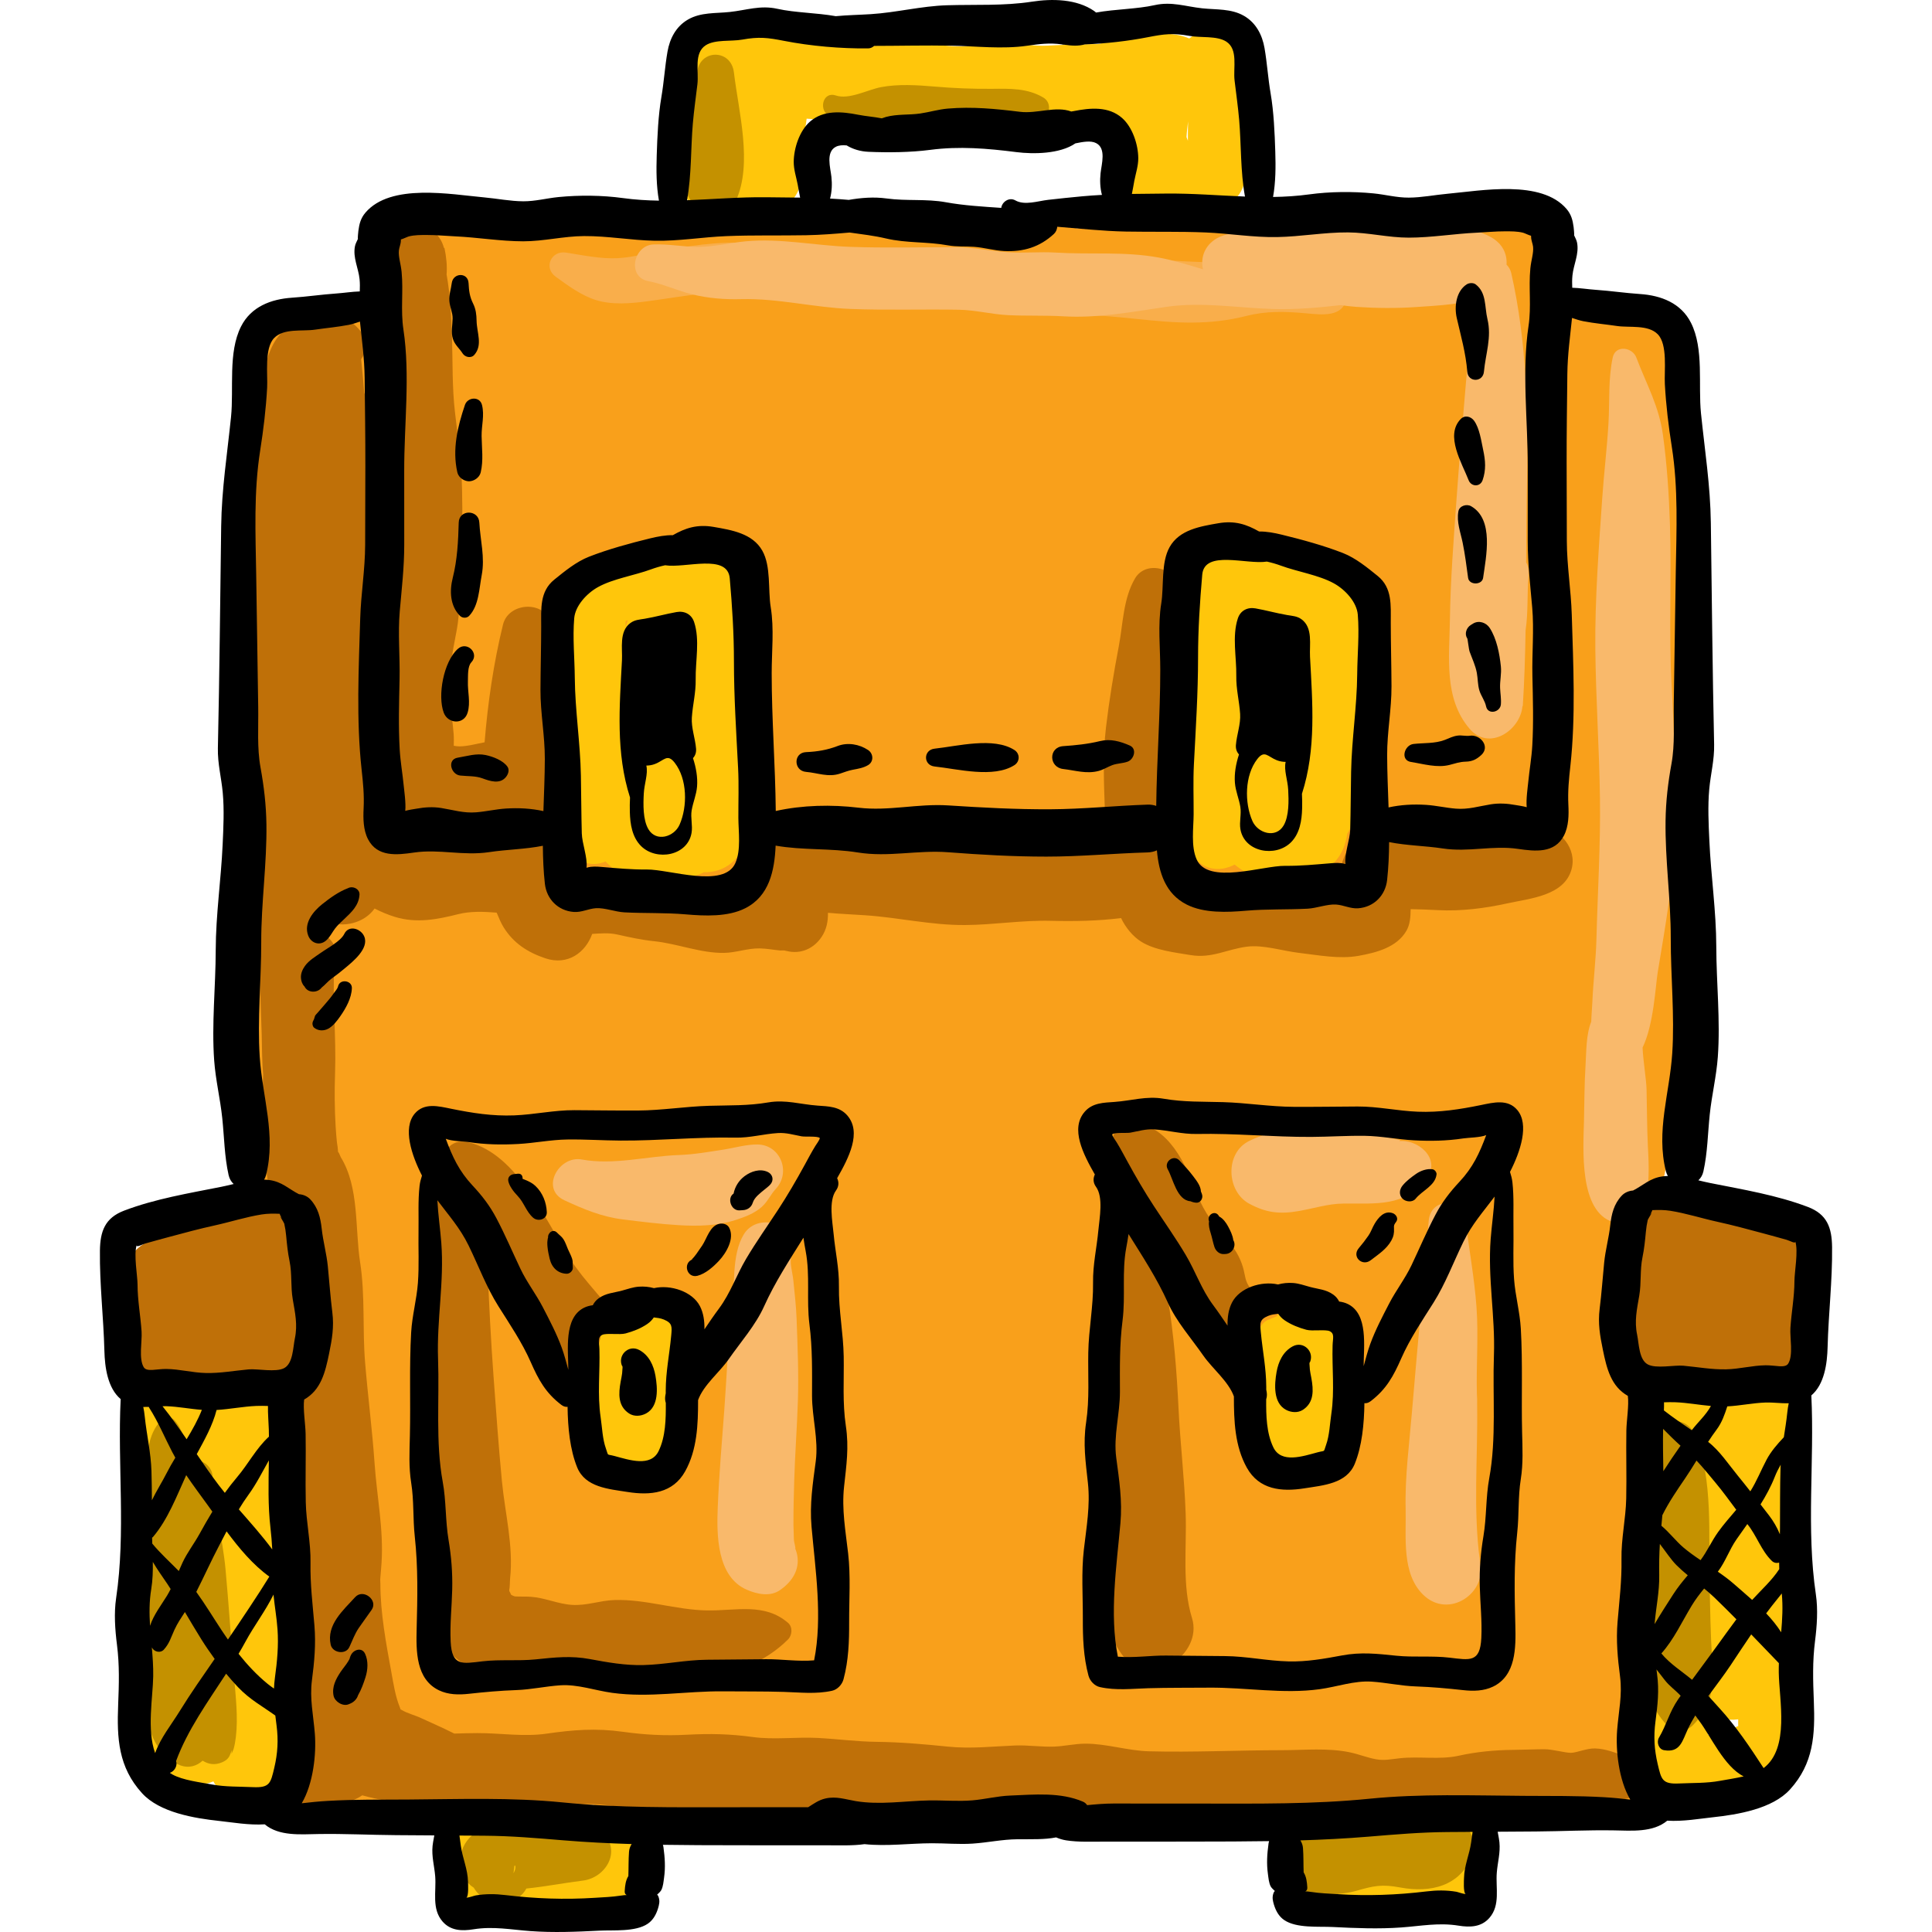 <?xml version="1.0" encoding="iso-8859-1"?>
<!-- Generator: Adobe Illustrator 19.0.0, SVG Export Plug-In . SVG Version: 6.00 Build 0)  -->
<svg version="1.1" id="Layer_1" xmlns="http://www.w3.org/2000/svg" xmlns:xlink="http://www.w3.org/1999/xlink" x="0px" y="0px"
	 viewBox="0 0 512.003 512.003" style="enable-background:new 0 0 512.003 512.003;" xml:space="preserve">
<path style="fill:#F9A01B;" d="M444.56,199.524c3.327-6.897,1.988-17.156,1.811-23.886c-0.28-10.653-0.871-21.31-0.279-31.957
	c0.183-3.283,0.209-14.226-1.733-23.303c0.462-2.455,0.901-4.914,1.266-7.392c0.82-5.582,2.194-11.564,1.286-17.216
	c-2.301-14.312-17.616-8.137-26.456-13.337c-2.448-1.44-4.843-1.689-6.983-1.149c0.349-8.996-0.246-20.745-10.089-23.821
	c-4.762-1.489-9.513-0.094-14.31,0.136c-4.565,0.22-9.199-0.19-13.771-0.19c-17.745,0-35.45-3.389-53.162-2.453
	c-5.541,0.293-10.539,2.382-15.964,2.805c-4.324,0.337-8.577,0.717-12.889,1.208c-2.799,0.318-5.368,0.841-7.907,1.584
	c-4.601-4.366-12.935-3.805-16.6,1.645c-5.039-0.758-9.991-1.413-15.079-1.596c-2.148-0.078-4.341,0.295-6.475,0.193
	c-3.303-0.157-6.56-1.133-9.9-1.247c-6.16-0.212-12.167,0.665-18.289,0.77c-11.999,0.206-23.929-0.596-35.96-0.411
	c-11.422,0.175-22.677-1.319-34.089-1.704c-5.783-0.195-11.309-1.334-17.119-0.759c-3.49,0.345-6.751,1.223-10.168,1.876
	c-2.851,0.543-5.763,0.354-8.607,0.96c-6.77,1.445-10.72,7.665-9.374,14.424c0.019,0.093,0.744,1.816,0.686,0.753
	c0.11,2.032-0.72,4.342-0.826,6.412c-0.13,2.544-0.517,5.05-0.731,7.571c-3.243-6.221-10.556-7.798-17.686-6.229
	c-7.343,1.617-17.113,4.792-14.898,15.775c0.324,1.606,0.398,3.045,0.24,4.835c-1.411,1.799-2.257,4.113-2.586,6.717
	c-1.468,11.63-1.698,23.208-0.633,34.91c0.529,5.812,1.509,11.597,1.471,17.45c-0.013,2.017-0.206,4.024-0.333,6.034
	c-0.122,0.691-0.184,1.384-0.209,2.085c-0.195,2.633-0.133,5.367,0.019,8.106c-0.032,0.428-0.06,0.855-0.093,1.283
	c-0.099,1.3,0.054,2.463,0.384,3.504c0.099,1.593,0.186,3.166,0.213,4.685c0.13,7.509-0.373,15.042-0.582,22.546
	c-0.434,15.573-1.704,31.127-1.374,46.712c0.33,15.598,1.348,31.318,2.436,46.882c0.524,7.497,0.678,14.932,1.894,22.363
	c0.421,2.575,1.031,5.087,1.746,7.568c-0.007,0.16-0.013,0.322-0.02,0.482c-0.636,15.325,0.315,30.583,0.534,45.884
	c0.22,15.413-1.542,30.734-2.637,46.016c-0.485,6.764-1.411,13.608-1.368,20.369c0.028,4.433,0.63,8.796,0.578,13.227
	c-0.042,3.671-0.005,6.91,1.04,10.459c1.049,3.565,4.192,7.484,8.106,8.106c8.798,1.398,17.937,1.051,26.747,0.532
	c9.922-0.584,19.888,0.255,29.812-0.457c7.161-0.514,14.424-0.851,21.657-0.942c3.905,0.853,7.97,1.228,11.733,1.474
	c4.045,0.264,8.19-0.509,12.243-0.59c4.198-0.082,8.312,0.403,12.525,0.501c3.807,0.087,7.537,0.847,11.334,0.917
	c4.388,0.08,8.731-0.92,13.132-1.002c4.26-0.08,8.517-0.086,12.188-1.435c8.93,0.447,17.856,0.984,26.692,0.745
	c10.079-0.271,19.887-0.479,29.972,0.121c9.79,0.583,19.549-0.953,29.343-0.965c9.642-0.012,19.277-0.694,28.914-0.987
	c9.017-0.273,17.917,0.087,26.844-0.444c5.879-0.35,11.821,0.268,17.703,0.162c3.235-0.058,6.404-0.731,9.59-1.228
	c0.105,0.006,0.207,0.018,0.311,0.021c1.361,0.341,2.782,0.499,3.96,0.476c0.96,0.074,1.873-0.026,2.74-0.295
	c0.492,0.055,0.999,0.099,1.539,0.116c0.935,0.031,1.865-0.092,2.772-0.317c1.044,0.13,2.088,0.236,3.145,0.247
	c2.152,0.022,4.042-0.118,6.138,0.342c6.6,1.448,12.703,2.652,17.971-2.832c3.551-3.697,4.423-9.497,1.804-13.976
	c-0.885-1.512-1.995-2.668-3.261-3.518c0.376-3.832,0.545-7.71,0.72-11.713c0.389-8.873-1.955-17.659-1.682-26.566
	c0.29-9.479,1.488-19.081,1.093-28.565c-0.179-4.273-0.868-8.181-0.656-12.478c0.236-4.788,0.496-9.569,0.756-14.355
	c0.711-13.125,0.673-26.348,0.597-39.549c4.527-9.304,5.222-21.799,6.033-31.289c0.631-7.385,0.407-14.823,1.228-22.191
	c0.773-6.927,2.29-13.453,2.249-20.477c-0.083-14.164-2.219-28.187-2.266-42.335C444.701,204.08,444.636,201.801,444.56,199.524z
	 M93.036,457.119c-0.038-0.664-0.09-1.32-0.14-1.978c0.505,0.662,1.056,1.31,1.648,1.952
	C94.122,457.104,93.614,457.114,93.036,457.119z M105.471,116.193c-0.981,0.217-1.92,0.555-2.796,1.006
	c0.376-3.119,0.94-6.386,1.39-9.675c0.175,0.852,0.362,1.684,0.568,2.477c0.479,1.854,0.894,3.243,0.911,5.118
	C105.546,115.472,105.511,115.832,105.471,116.193z"/>
<g>
	<path style="fill:#BF7008;" d="M430.875,465.471c-2.706-0.933-5.266-2.029-8.184-2.112c-2.133-0.06-4.854,1.129-6.316,1.162
		c-1.538,0.034-4.907-0.961-7.137-0.952c-2.757,0.012-5.514,0.149-8.274,0.172c-4.832,0.04-9.763,0.515-14.432,1.557
		c-4.912,1.096-10.431,0.103-15.552,0.657c-2.312,0.25-4.098,0.68-6.342,0.269c-2.316-0.425-4.528-1.328-6.823-1.818
		c-5.859-1.25-12.184-0.584-18.145-0.584c-11.697,0-23.605,0.603-35.239,0.29c-5.624-0.152-11.152-2.031-16.819-2.018
		c-2.786,0.007-5.5,0.678-8.279,0.778c-3.45,0.123-6.893-0.43-10.347-0.293c-6.007,0.239-11.676,0.915-17.721,0.302
		c-6.309-0.64-12.522-1.197-18.876-1.268c-5.326-0.059-10.373-0.758-15.674-1.036c-5.6-0.294-11.619,0.521-17.143-0.234
		c-6.151-0.84-11.322-0.948-17.533-0.617c-5.812,0.31-11.213,0.026-16.952-0.778c-7.151-1.002-13.149-0.534-20.27,0.497
		c-6.025,0.872-12.246-0.172-18.33-0.153c-2.038,0.006-4.066,0.067-6.092,0.127c-3.398-1.713-6.695-3.116-8.853-4.127
		c-1.651-0.772-3.574-1.213-5.114-2.142c-0.13-0.079-0.223-0.121-0.295-0.145c-0.031-0.148-0.098-0.365-0.229-0.697
		c-1.154-2.897-1.609-5.97-2.169-9.031c-1.401-7.648-2.941-15.846-2.935-23.637c0-0.362-0.016-0.711-0.046-1.049
		c0.123-1.472,0.261-2.95,0.356-4.411c0.581-8.873-1.234-17.54-1.846-26.378c-0.62-8.946-1.777-17.82-2.512-26.752
		c-0.73-8.866,0.049-17.708-1.32-26.538c-1.384-8.919-0.202-19.846-5.108-27.811c-0.378-0.925-0.625-1.403-0.74-1.434
		c-0.048-0.854-0.134-1.705-0.301-2.55c-0.133-1.41-0.26-2.822-0.342-4.235c-0.276-4.731-0.311-9.438-0.147-14.169
		c0.336-9.7-0.75-19.499-0.183-29.195c0.887-2.129,0.562-4.748-1.697-6.669c-0.042-1.389-0.089-2.778-0.125-4.166
		c4.213,1.638,9.711,0.387,12.483-3.516c1.773,0.918,3.609,1.676,5.416,2.228c5.753,1.758,11.227,0.656,16.831-0.751
		c3.077-0.772,6.618-0.667,10.096-0.383c0.582,1.423,1.22,2.88,1.84,3.876c2.651,4.247,6.357,6.623,11.016,8.208
		c6.04,2.056,10.734-1.597,12.466-6.447c2.254-0.134,4.372-0.351,6.708,0.173c3.287,0.738,6.316,1.404,9.684,1.756
		c6.191,0.646,12.355,3.199,18.559,3.1c3.176-0.051,6.229-1.246,9.418-1.192c1.803,0.031,3.634,0.381,5.427,0.553l1.22-0.009
		c-0.067,0.021,0.118,0.072,0.564,0.152c3.695,0.919,7.173-0.659,9.226-3.755c1.327-2,1.711-4.154,1.672-6.373
		c3.176,0.288,6.41,0.421,9.846,0.651c8.96,0.6,17.446,2.652,26.5,2.592c7.627-0.051,15.127-1.32,22.764-1.122
		c6.043,0.156,12.451,0.049,18.573-0.726c1.207,2.57,3.186,4.919,5.353,6.271c3.643,2.272,8.885,2.839,13.043,3.534
		c5.668,0.947,9.643-1.562,15.01-2.233c4.309-0.539,9.468,1.155,13.74,1.651c5.158,0.598,10.687,1.712,15.848,0.774
		c4.643-0.844,10.034-2.206,12.605-6.597c1.025-1.75,1.101-3.771,1.138-5.764c2.403,0.04,4.766,0.134,7.178,0.262
		c6.181,0.329,12.498-0.483,18.51-1.805c5.887-1.295,15.009-1.979,16.947-8.999c1.537-5.567-3.078-10.689-8.276-11.664
		c-11.7-2.195-24.013,2.42-35.746,1.899c-1.866-0.083-3.742-1.112-5.704-1.082c-3.816,0.058-7.484,2.364-9.489,5.569
		c-1.619,2.589-2.23,5.604-2.556,8.68c-2.45-0.042-5.255-0.485-7.273-0.625c-5.967-0.412-11.745-1.867-17.759-1.276
		c-3.134,0.308-5.711,1.194-8.647,2.256c-2.957,1.069-4.263,0.565-7.432,0.24c-1.371-0.141-2.974,0.215-4.426,0.335
		c0.126-1.24,0.025-2.524-0.274-3.777c9.305-5.857,3.24-29.268,3.12-37.144c-0.108-7.105,0.409-14.192,0.556-21.288
		c0.106-5.093,0.871-11.366-0.491-16.508c0.119-5.235-8.278-7.823-11.278-2.724c-3.153,5.36-3.175,12.052-4.313,18.031
		c-1.356,7.12-2.539,14.299-3.391,21.499c-0.875,7.405-0.546,14.726-0.28,22.154c0.085,2.358,0.358,5.16,1.038,7.819
		c-5.235,0.729-11.044,0.562-16.209,0.423c-7.345-0.197-14.532,1.267-21.874,1.316c-7.966,0.054-15.491-1.378-23.413-1.827
		c-3.824-0.216-7.581,0.15-11.392,0.167c-3.494,0.015-6.658-1.039-9.944-2.106c-5.756-1.87-12.193,3.169-11.997,9.139
		c0.07,2.149,0.531,4.219,0.981,6.302c-2.738,0.241-5.404,1.153-8.108,1.227c-3.206,0.087-6.28-1.388-9.409-1.927
		c-2.652-0.457-5.429-0.653-8.107-0.937c-5.705-0.603-11.109-1.964-16.861-1.089c-1.595,0.242-3.241,0.525-4.91,0.8
		c-0.224-0.216-0.448-0.475-0.561-0.747c-0.395-0.954-0.622-1.985-0.978-2.955c-0.541-1.474-1.189-2.844-1.985-4.093
		c0.268-4.722-0.649-9.132-0.898-13.954c-0.248-4.79-0.505-9.614-0.553-14.408c-0.109-10.945,0.488-21.761-1.584-32.597
		c-1.242-6.496-11.25-6.104-12.748,0c-2.498,10.173-4.026,20.715-4.879,31.196c-2.227,0.407-4.449,1.059-6.621,1.079
		c-0.523,0.005-1.038-0.065-1.548-0.166c0.013-1.067,0.041-2.129-0.031-3.114c-0.237-3.267-0.833-6.477-1.028-9.745
		c-0.368-6.127,0.595-11.426,1.764-17.394c1.175-5.994,0.824-12.459,1.216-18.567c0.409-6.373,0.4-12.756,0.271-19.138
		c-0.137-6.83-1.071-13.562-1.865-20.336c-0.789-6.723-0.584-13.372-0.805-20.116c-0.176-5.384-0.455-11.089-1.424-16.489
		c0.167-2.262-0.043-4.534-0.582-7.086l-0.11,0.11c-0.781-3.089-3.128-5.543-6.766-6.035c-5.031-0.68-9.165,3.128-9.371,8.124
		c-0.08,1.933,0.263,3.482,1.105,5.249c0.059,0.125,1.221,1.904,1.122,1.665c0.636,1.538,0.787,3.501,1.045,5.133
		c0.132,0.837,0.382,2.172,0.814,3.488c-0.125,0.921-0.243,1.845-0.376,2.765c-1.221,8.42-1.64,16.955-1.135,25.45
		c0.498,8.395,1.134,16.629,1.028,25.053c-0.099,7.855-1.004,15.655-1.353,23.484c-0.298,6.709-2.749,13.406-3.333,20.186
		c-0.383,4.451-0.009,8.784,0.006,13.22c0.012,3.603-0.568,7.191-0.253,10.776c0.081,0.924,0.268,1.79,0.519,2.618
		c-0.347-0.286-0.706-0.57-1.093-0.857c-0.156-0.116-0.322-0.208-0.484-0.31c0.046-2.067,0.073-4.095,0.039-6.057
		c-0.209-12.197,0.313-24.363,0.344-36.556c0.032-11.962,0.087-23.91-0.146-35.863c-0.126-6.477,0.72-16.665-2.845-23.156
		c-0.219-2.973-0.501-5.953-0.818-8.939c1.378-1.934,1.751-4.664,0.376-6.695c-6.006-8.87-19.278-5.758-23.759,2.89
		c-2.657,5.129-3.091,11.332-3.387,16.99c-0.334,6.373-0.984,12.683-1.664,19.027c-1.314,12.255-2.185,25.035-1.17,37.34
		c0.045,0.541,0.089,1.119,0.139,1.722c-0.213,2.525-0.425,5.051-0.647,7.576c-1.235,14.056-2.159,28.121-2.397,42.236
		c-0.163,9.617-0.307,21.935,5.964,29.776c-0.083,2.069-0.161,4.14-0.23,6.211c-0.247,7.355,0.202,14.531,0.418,21.86
		c0.1,3.395,0.053,7.064,0.391,10.658c-0.065,1.662-0.129,3.323-0.187,4.985c-0.209,5.985-1.408,15.03,1.119,21.158
		c0.387,3.534,1.706,7.281,2.009,10.517c0,0.007,0.001,0.013,0.001,0.019c-0.442-0.193-0.895-0.351-1.355-0.49
		c-0.783-1.146-1.818-2.118-3.118-2.772c-0.791-0.4-1.591-0.725-2.395-0.985c0.002-0.008,0.005-0.015,0.006-0.022
		c-0.076-0.02-0.155-0.027-0.231-0.046c-2.108-0.647-4.229-0.811-6.247-0.489c-3.818,0.32-7.522,1.759-10.442,4.343
		c-1.95,1.725-4.112,4.07-5.58,6.616c-4.342,0.959-7.982,2.946-10.014,7.883c-1.953,4.743-2.264,9.642-1.738,14.948
		c0.651,6.563,2.428,13.059,8.482,16.498c3.362,1.91,7.938,2.167,11.278,0c0.348-0.226,0.679-0.457,0.999-0.695
		c2.026,0.108,4.001-0.217,5.954-0.766c2.395,7.357,11.761,9.104,17.196,5.142c0.479,6.278,0.891,12.556,1.287,18.849
		c0.579,9.205,2.044,18.223,0.874,27.452c-0.662,5.219-1.465,10.435-2.149,15.661c-1.263,1.531-2.055,3.61-2.054,6.252
		c0.002,5.144,0.025,10.365,0.161,15.575c-0.074,1.995-0.046,3.941,0.202,5.792c0.203,4.406,0.519,8.781,1.018,13.069
		c0.598,5.161,3.993,9.621,9.621,9.621c3.752,0,7.261-2.386,8.801-5.722c0.925-0.318,1.845-0.777,2.75-1.395
		c2.232,0.609,4.457,1.078,6.493,1.49c1.676,0.34,3.362,0.617,5.054,0.86c6.755,3.636,14.205,6.211,21.101,1.436
		c3.623,0.085,7.242,0.148,10.837,0.268c5.731,0.192,11.25-1.817,16.944-1.749c6.29,0.074,12.357,2.002,18.686,1.947
		c5.597-0.048,11.81-1.378,17.34-0.659c6.138,0.798,11.8,1.296,18.054,1.149c25.113-0.586,50.205,1.175,75.263-0.637
		c5.441-0.394,10.955,0.831,16.364,1.31c5.514,0.488,11.502-0.563,17.105-0.576c6.436-0.014,12.872,0,19.309,0
		c6.231,0,12.491-0.542,18.518,1.036c2.776,0.726,5.795,1.706,8.681,1.758c3.01,0.054,6.015-0.816,9.027-0.959
		c3.068-0.147,6.115,0.147,9.178,0.09c2.52-0.046,4.971-0.919,7.146-1.307c2.921-0.522,6.038-0.441,8.997-0.646
		c3.639-0.253,6.649-1.536,10.192-2.113c2.955-0.482,5.733,0.35,8.675-0.539c1.236-0.374,2.347-1.071,3.621-1.33
		c2.227-0.456,4.48,0.095,6.77,0.219C436.15,477.198,436.774,467.504,430.875,465.471z M116.749,218.59
		c3.836,0.752,7.481-0.004,11.067-0.9c0.056,0.678,0.115,1.355,0.197,2.027c-2.168-0.062-4.324-0.019-6.553,0.236
		c-3.796,0.435-11.049,4.819-14.026,1.187c-0.911-1.111-1.027-4.552-1.418-5.983c-0.132-0.482-0.275-0.934-0.428-1.371
		C108.737,216.267,112.831,217.823,116.749,218.59z"/>
	<path style="fill:#BF7008;" d="M331.339,341.348c-1.444-1.791-1.284-3.235-1.935-5.482c-0.81-2.792-2.235-5.035-4.124-7.213
		c-3.453-3.981-6.091-7.131-8.006-12.119c-3.109-8.094-7.483-18.277-17.2-19.038c-4.975-0.39-6.976,6.172-3.894,9.403
		c2.629,2.757,3.999,6.272,5,9.976c-1.97-0.35-4.013,0.294-5.042,2.46c-1.838,3.869-1.618,8.449-2.175,12.673
		c-0.631,4.797-0.677,9.302-0.293,14.124c0.807,10.125,0.374,20.785-0.192,30.908c-0.573,10.282-0.484,20.735-0.63,31.055
		c-0.15,10.763-2.034,22.216,5.074,31.152c6.825,8.578,20.993-0.724,17.969-10.46c-2.7-8.692-1.362-18.616-1.68-27.708
		c-0.329-9.398-1.45-18.663-1.9-28.05c-0.459-9.588-1.253-19.56-2.838-29.035c-0.34-2.031-0.463-4.213-0.544-6.447
		c1.083,1.182,2.216,2.385,2.666,3.603c0.671,1.813,0.465,4.179,1.176,6.125c0.865,2.366,2.055,3.678,3.542,5.671
		C324.507,363.928,340.09,352.207,331.339,341.348z"/>
	<path style="fill:#BF7008;" d="M208.841,430.078c-6.273-5.408-13.847-3.162-21.499-3.294c-8.221-0.142-16.285-3.015-24.496-2.757
		c-3.912,0.123-7.335,1.541-11.282,1.286c-3.719-0.241-7.122-1.886-10.882-2.145c-1.451-0.1-2.894-0.008-4.223-0.096
		c-0.155-0.011-0.586-0.219-0.982-0.408c-0.13-0.28-0.294-0.611-0.511-1.036c-0.002-0.094-0.004-0.17-0.008-0.279
		c0.176-0.656,0.152-2.383,0.22-3.01c0.945-8.674-1.36-17.337-2.178-25.949c-0.88-9.26-1.537-18.481-2.219-27.758
		c-0.699-9.509-1.183-19.087-1.558-28.616c-0.009-0.233-0.022-0.464-0.034-0.697c0.881,2.058,1.779,4.108,2.749,6.13
		c2.59,5.403,5.976,10.361,9.4,15.261c1.329,1.903,3.188,3.74,4.337,5.713c1.219,2.092,1.541,4.423,2.851,6.508
		c2.847,4.534,10.044,6.266,13.931,1.796c5.006-5.757,6.168-13.65,1.846-20.175c-3.901-5.889-9.221-10.744-13.082-16.714
		c-6.589-10.191-14.096-28.159-27.216-31.152c-4.817-1.099-7.301,3.226-6.534,6.706h-0.173c1.29,3.162,2.934,6.16,4.509,9.194
		c-0.392-0.249-0.804-0.488-1.239-0.712c-5.308-2.738-10.371,3.747-6.341,8.219c-0.134-0.149-1.597,8.422-1.719,9.922
		c-0.407,5.003-0.636,10.043-0.836,15.056c-0.389,9.771-0.536,19.678-0.22,29.454c0.297,9.18,1.284,18.306,1.434,27.443
		c0.067,4.084-0.136,7.779-0.266,11.848c-0.127,3.981,0.462,7.604,1.844,10.897c3.588,8.549,11.944,14.217,21.436,14.358
		c8.672,0.129,16.672,2.337,25.475,0.219c7.719-1.859,15.91,0.53,23.92-0.323c8.529-0.908,17.522-4.42,23.546-10.506
		C209.955,433.335,210.118,431.178,208.841,430.078z"/>
	<path style="fill:#BF7008;" d="M478.183,330.987c0.227-10.233-11.133-12.756-17.366-7.839c-0.327-0.092-0.653-0.176-0.979-0.231
		c-2.082-4.957-6.366-7.12-10.465-6.824c-4.619-1.907-9.501-2.081-13.637,1.933c-3.544,3.44-4.228,9.28-5.397,13.894
		c-1.115,4.403-2.384,8.808-2.357,13.298c-0.098,0.412-0.194,0.821-0.293,1.235c-1.519,6.376-0.251,11.145,3.858,16.09
		c2.128,2.562,6.313,3.348,9.38,2.48c0.228-0.065,0.456-0.129,0.684-0.194c5.03,1.899,10.157,3.241,15.548,3.638
		c0.43,0.032,2.311-0.034,2.715-0.068c0.62,0.069,3.95,0.321,4.061,0.376c2.475-0.015,4.655-0.792,6.736-2.145
		c5.028-3.266,6.837-10.83,8.229-16.373C480.606,343.466,478.033,337.696,478.183,330.987z"/>
	<path style="fill:#BF7008;" d="M463.934,368.771c-0.153,0.001-0.303,0.009-0.459,0.005
		C463.841,368.788,463.959,368.784,463.934,368.771z"/>
</g>
<path style="fill:#F9AE4B;" d="M355.304,76.428c-6.322-1.103-12.386-4.135-18.738-5.386c-8.752-1.723-18.008-1.367-26.879-2.025
	c-9.307-0.691-18.168-1.197-27.517-1.002c-8.873,0.186-17.923-0.139-26.777-0.699c-9.018-0.571-18.145-1.076-27.189-0.742
	c-8.975,0.333-16.887-0.351-25.753-1.705c-8.826-1.347-17.231-0.073-25.943,1.337c-4.25,0.687-8.539,2.002-12.847,2.215
	c-4.521,0.222-9.212-0.79-13.657-1.482c-3.936-0.612-6.053,4.024-2.706,6.419c3.27,2.339,6.722,4.937,10.616,6.152
	c4.352,1.357,9.265,0.911,13.701,0.324c9.861-1.304,19.444-3.451,29.395-1.7c18.631,3.28,37.598,2.83,56.483,4.035
	c9.689,0.618,19.34,1.353,29.059,1.35c9.884-0.002,19.515,2.031,29.356,1.966c4.946-0.033,9.527-0.531,14.338-1.745
	c5.382-1.36,10.246-1.221,15.789-0.718c4.356,0.395,10.208,1.233,10.889-4.47C357.024,77.68,356.167,76.58,355.304,76.428z"/>
<g>
	<path style="fill:#F9B96B;" d="M404.451,149.032c0.027-6.966,0.055-13.927,0.209-20.859c0.41-18.454-0.041-37.719-4.155-55.767
		c-0.215-0.941-0.67-1.683-1.253-2.27c0.196-2.785-1.005-5.564-4.185-7.319c-6.348-3.501-13.029-2.39-19.88-1.642
		c-6.063,0.663-12.422,0.579-18.5,0.19c-6.562-0.42-13.425-0.415-19.994-0.106c-4.402,0.208-11.225-0.321-14.934,2.355
		c-2.826,2.038-3.567,5.078-2.954,7.745c-3.886-1.159-7.763-2.382-11.713-3.104c-9.152-1.671-18.137-0.752-27.35-1.319
		c-4.198-0.259-8.416,0.187-12.589-0.09c-4.789-0.318-9.332-1.369-14.187-1.355c-9.215,0.027-18.431,0.246-27.645-0.071
		c-9.21-0.316-18.557-2.344-27.765-1.465c-4.189,0.401-8.253,1.437-12.463,1.465c-3.99,0.026-7.95-0.811-11.935-0.642
		c-5.307,0.224-7.07,8.663-1.317,9.738c3.931,0.736,7.651,2.516,11.55,3.48c4.287,1.06,8.627,1.4,13.045,1.282
		c9.656-0.257,19.212,2.212,28.885,2.594c9.601,0.38,19.198,0.043,28.798,0.212c4.419,0.078,8.644,1.217,13.035,1.434
		c4.884,0.24,9.764,0.026,14.666,0.311c9.239,0.538,18.216-1.195,27.312-2.515c9.443-1.37,18.752,0.296,28.227,0.578
		c6.027,0.18,12-0.348,17.967-1.031c1.387,0.208,2.776,0.375,4.166,0.469c5.159,0.35,10.537,0.408,15.695,0.046
		c4.441-0.311,10.215-0.542,14.935-1.792c0.058,7.2-1.012,14.488-1.612,21.615c-0.885,10.499-1.799,20.978-2.542,31.489
		c-0.744,10.521-1.576,21.036-1.726,31.586c-0.141,9.895-1.65,20.729,5.126,28.761c5.287,6.266,13.656,0.39,14.095-5.947
		l0.093,0.071c0.424-6.684,0.629-13.407,0.742-20.142c0.737-4.76,0.36-9.96,0.786-14.432
		C405.217,151.175,404.966,149.992,404.451,149.032z"/>
	<path style="fill:#F9B96B;" d="M442.998,181.619c-0.779-14.219,0.015-28.443-0.444-42.667c-0.254-7.865-0.776-15.836-1.845-23.637
		c-1.062-7.745-4.369-13.448-7.074-20.584c-1.035-2.73-5.505-3.403-6.241,0c-1.222,5.656-0.794,11.596-1.126,17.357
		c-0.383,6.662-1.203,13.291-1.66,19.947c-0.906,13.191-1.959,26.757-1.827,39.976c0.132,13.145,1.036,26.27,1.226,39.421
		c0.18,12.535-0.608,24.844-0.93,37.358c-0.143,5.601-0.844,11.16-1.086,16.759c-0.067,1.552-0.24,3.357-0.293,5.198
		c-1.403,3.532-1.279,7.895-1.512,11.553c-0.316,4.956-0.297,9.944-0.418,14.908c-0.177,7.269-1.349,23.87,7.716,26.656
		c10.836,3.33,9.51-14.328,9.228-19.961c-0.253-5.058-0.233-10.148-0.356-15.213c-0.065-2.638-0.921-7.594-1.054-11.084
		c2.968-6.084,3.427-16.375,4.013-19.95c1.973-12.016,4.274-24.527,4.516-36.703C444.092,207.757,443.719,194.79,442.998,181.619z"
		/>
	<path style="fill:#F9B96B;" d="M392.16,413.849c0.019,0.002,0.036,0.005,0.055,0.007c-1.878-13.848-0.545-27.719-0.759-41.608
		c0.032-0.932,0.006-1.88-0.06-2.819c-0.203-7.638,0.445-15.321-0.1-22.947c-0.552-7.715-1.967-15.289-2.899-22.913
		c-0.754-6.175-9.245-6.388-9.777,0c-1.402,16.833-3.028,33.753-4.436,50.631c-0.714,8.561-1.878,17.099-1.672,25.708
		c0.177,7.454-1.128,17.078,4.642,22.715C383.949,429.265,394.354,422.055,392.16,413.849z"/>
	<path style="fill:#F9B96B;" d="M370.569,302.44c1.866-0.28-1.872-0.767-2.431-0.928c-1.415-0.407-2.769-0.787-4.208-1.099
		c-3.986-0.864-8.174-1.639-12.254-1.756c-6.869-0.196-14.442,0.682-20.619,3.701c-6.476,3.165-6.08,13.354,0,16.632
		c4.514,2.433,8.101,2.829,13.176,1.944c3.957-0.69,7.699-1.931,11.735-1.972c8.689-0.089,16.431,0.984,22.145-6.709
		C382.033,306.972,375.566,301.69,370.569,302.44z"/>
	<path style="fill:#F9B96B;" d="M200.779,303.302c-3.006-0.042-6.084,0.901-9.037,1.356c-3.958,0.611-7.793,1.29-11.821,1.437
		c-8.634,0.316-17.202,2.743-25.754,1.186c-6.085-1.108-11.109,7.809-4.563,10.823c5.093,2.346,9.817,4.347,15.41,5.048
		c4.974,0.624,9.902,1.233,14.908,1.536c5.03,0.304,10.204,0.18,15.018-1.375c2.443-0.789,4.958-1.724,6.898-3.435
		c1.593-1.404,2.383-3.336,3.795-4.857C209.665,310.682,206.854,303.387,200.779,303.302z"/>
	<path style="fill:#F9B96B;" d="M211.448,371.313c0.232-7.208-0.08-14.609-0.34-21.818c-0.122-3.41-0.537-6.832-0.867-10.228
		c-0.2-2.044-1.165-4.912-0.41-6.798c2.999-7.51-8.748-11.861-12.71-5.359c-3.353,5.501-2.276,13.85-3.105,20.072
		c-1.165,8.751-1.397,17.582-2.064,26.379c-0.656,8.661-1.389,17.299-1.745,25.981c-0.295,7.195-0.249,18.277,7.655,21.734
		c2.757,1.206,6.325,2.008,9.021,0l0.342-0.255c3.085-2.297,4.938-5.636,3.893-9.566c-0.109-0.414-0.268-0.797-0.424-1.18
		c0.354,0.504-0.302-1.704-0.302-2.119c-0.001-1.336-0.112-2.706-0.118-4.055c-0.018-3.793,0.083-7.583,0.192-11.375
		C210.668,385.581,211.219,378.455,211.448,371.313z"/>
</g>
<g>
	<path style="fill:#FFC60B;" d="M198.369,199.143c-0.992-7.416-0.552-14.795-0.475-22.249c0.067-6.412,1.232-13.369,0.496-19.713
		c-0.38-3.273-1.476-6.195-4.209-8.225c-2.134-1.584-4.339-1.55-6.697-1.675c-2.678-1.078-5.336-1.163-8.714-1.717
		c-5.357-0.879-8.994-0.142-13.851,2.363c-3.474,1.792-7.761,3.006-10.446,5.931c-2.974,3.241-4.173,7.762-4.332,12.053
		c-0.063,1.712,0.447,3.159,1.286,4.329c0.575,5.084-0.048,10.282-0.176,15.378c-0.121,4.811-0.125,9.613-0.536,14.412
		c-0.723,8.432-2.217,18.052,1.578,25.965c1.505,3.138,5.322,3.612,8.167,2.292c2.605,2.733,6.557,5.353,10.334,5.353
		c2.556,0,4.96-0.778,7.278-1.737c2.789,0.867,5.822,0.67,8.502-0.76c5.191,0.188,10.588-3.417,10.909-9.945
		c0.183-3.72,1.1-7.394,1.217-11.158c0.036-1.153,0.036-2.284,0.011-3.407C198.849,204.256,198.723,201.792,198.369,199.143z
		 M166.383,164.355c-0.22,0.595-0.414,1.197-0.582,1.804c0.009-0.391-0.004-0.78-0.045-1.163c0.099-0.27,0.148-0.378-0.055-0.331
		c-0.001-0.008-0.002-0.015-0.004-0.024C165.928,164.551,166.153,164.449,166.383,164.355z M172.631,188.52
		c-2.688-0.383-5.483,0.159-7.796,1.707c0.397-3.263,0.71-6.514,0.888-9.809c0.08-1.467,0.026-2.985-0.052-4.514
		c0.012,0.036,0.02,0.074,0.033,0.11c1.385,4.158,5.46,5.95,9.371,4.475c-0.129,1.863-0.146,3.735-0.078,5.609
		C174.097,186.729,173.301,187.547,172.631,188.52z"/>
	<path style="fill:#FFC60B;" d="M361.548,197.321c-0.364-3.253-0.777-6.504-1.43-9.697c1.244-9.53,3.052-24.185-3.881-32.019
		c-1.677-1.895-3.609-3.387-6.035-4.215c-0.335-0.114-3.301-0.866-5.187-1.108c-0.286-0.304-0.629-0.655-1.093-1.098
		c-0.969-0.928-2.143-1.758-3.242-2.528c-2.195-1.538-4.646-2.643-7.226-3.386c-5.106-1.47-10.67-1.15-14.531,2.896
		c-3.718,3.897-3.833,9.332-3.185,14.381c-0.374,3.288-0.443,6.281-0.374,9.845c0.005,0.244,0.019,0.489,0.026,0.733
		c-0.243,13.407-1.871,26.738-2.039,40.148c-0.018,1.449,0.231,2.72,0.673,3.83c-0.391,3.979-0.098,7.774,1.626,10.818
		c2.72,4.806,7.647,5.279,11.54,3.199c7.439,6.135,18.755,7.328,26.091-0.207c2.422-2.488,3.346-5.16,3.772-7.99
		C361.292,214.125,362.306,204.087,361.548,197.321z"/>
	<path style="fill:#FFC60B;" d="M182.843,349.115c-0.368-6.327-7.048-8.512-11.691-4.843c-0.868,0.685-1.472,1.532-2.002,2.445
		c-0.236-0.025-0.474-0.06-0.704-0.06c-1.957,0-3.657,0.731-5.021,1.892c-1.016,0.222-1.958,0.725-2.678,1.55
		c-0.96,0.901-1.551,2.123-1.456,3.572c-0.465,1.944-0.837,3.924-1.116,5.927c-0.344,0.845-0.489,1.809-0.351,2.891
		c0,0.04,0,0.079,0,0.119c-0.449,4.779-0.417,9.621,0.069,14.277c0.026,0.25,0.067,0.489,0.11,0.726
		c-0.894,2.369-0.186,5.118,0.759,7.336c1.363,3.2,4.162,6.222,7.228,7.772c4.753,2.403,10.371,0.387,11.968-4.869
		c0.754-2.481,0.682-5.08,1.253-7.608c0.855-3.783,2.108-7.476,2.61-11.335C182.669,362.369,183.226,355.705,182.843,349.115z"/>
	<path style="fill:#FFC60B;" d="M357.575,368.308c-1.444-6.856-2.444-13.586-5.48-19.99c-2.15-4.54-8.822-4.814-12.072-1.556
		c0.02-0.02-1.847,2-1.511,1.986c-0.66,0.344-1.43,0.564-2.142,0.907c-0.941,0.294-1.786,0.965-2.339,2.081
		c-0.008,0.012-0.019,0.021-0.027,0.033c-1.981,1.177-3.333,3.349-3.173,6.59c0.301,6.119,1.059,12.116,1.212,18.251
		c-0.404,3.166,1.008,5.37,3.138,6.576c0.596,1.727,1.495,3.307,2.762,4.575c4.348,4.348,13.493,4.266,17.729-0.054
		C360.702,382.575,358.885,374.532,357.575,368.308z"/>
	<path style="fill:#FFC60B;" d="M77.771,439.02c4.026-11.748,2.444-25.664,2.096-37.906c-0.168-5.931-0.374-11.908-0.766-17.821
		c-0.394-5.912-2.645-11.04-8.698-13.059c-7.591-2.531-18.184-3.818-26.05-1.649c-8.614,2.376-11.533,11.817-7.071,17.68
		c0.344,2.575,0.678,5.382,0.992,8.221c-0.637,0.787-1.153,1.765-1.454,3.004c-1.414,5.809,0.395,12.489,0.522,18.411
		c0.115,5.374,0.061,10.752,0.09,16.126c-0.076,0.931-0.146,1.861-0.244,2.79c-0.397,3.777-1.21,8.373,0.799,11.838
		c0.306,3.9,0.706,7.796,1.13,11.651c0.726,6.607,3.771,11.528,10.312,13.856c2.752,0.98,5.104,0.812,7.124-0.072
		c0.073,0.135,0.139,0.271,0.219,0.404c4.712,7.758,14.894,5.401,18.904-1.554c3.911-6.781,0.161-13.614-0.145-20.694
		c-0.108-2.523-0.192-5.032-0.283-7.535C76.33,441.818,77.229,440.599,77.771,439.02z"/>
	<path style="fill:#FFC60B;" d="M169.098,496.253c0.28-2.979-0.514-6.502-2.535-8.775c-2.735-3.075-6.792-2.511-10.438-3.443
		c-4.252-1.087-8.647-2.403-13.076-2.331c-2.196,0.035-4.279,0.938-6.41,1.046c-1.691,0.086-3.304-0.354-5.013-0.166
		c-0.496,0.055-0.987,0.167-1.472,0.306c-3.814-2.146-10.089,0.28-9.548,5.347c0.14,1.313,0.489,2.463,0.846,3.622
		c0.013-0.103,0.033-0.22,0.062-0.353c0.045,0.089,0.08,0.173,0.107,0.251c-0.011,0.228-0.013,0.455,0.007,0.68
		c0.001,0.005,0.004,0.011,0.005,0.015c-0.001,0.001-0.001,0.001-0.002,0.002c0.059,0.633,0.235,1.254,0.499,1.844
		c0.002,0.012,0.007,0.023,0.009,0.035c0.569,2.612,0.079,5.276,1.002,7.896c1.563,4.431,5.031,6.495,9.676,5.628
		c4.141-0.773,8.239-1.618,12.344-2.408c6.399,0.946,13.487,2.165,19.53,0.127c2.076-0.7,2.966-2.777,2.283-4.617
		C168.167,499.822,168.912,498.227,169.098,496.253z"/>
	<path style="fill:#FFC60B;" d="M121.452,491.858c-0.066,0.545,0.082,0.707,0.18,0.597c-0.001-0.006-0.002-0.012-0.002-0.016
		C121.571,492.244,121.512,492.051,121.452,491.858z"/>
	<path style="fill:#FFC60B;" d="M387.146,480.122c-3.367-1.227-5.052,0.274-8.148,0.92c-3.497,0.729-8.114,0.129-11.675-0.186
		c-5.407-0.478-12.993-3.316-17.782,0.38c-0.917,0.707-1.589,1.45-2.095,2.214c-1.648-0.028-3.25,0.622-4.106,2.283
		c0.739-1.437-1.537,1.239-1.784,1.53c-1.019,1.203-0.58,2.787,0.881,3.337c0.07,0.027,0.129,0.048,0.188,0.071
		c-0.031,0.666-0.046,1.331-0.047,1.402c-0.025,1.195,0.055,2.309,0.255,3.501c0.383,2.286,1.134,4.558,2.509,6.44
		c1.819,2.489,4.775,4.183,7.927,3.798c1.631-0.2,3.069-0.837,4.54-1.398c2.861,0.978,5.892,1.18,9.315,0.228
		c0.811-0.226,1.529-0.586,2.158-1.041c4.485,0.054,8.952,0.001,13.508-0.411c5.583-0.506,11.178-2.826,11.428-9.208
		C394.412,488.998,392.099,481.927,387.146,480.122z"/>
	<path style="fill:#FFC60B;" d="M476.821,456.697c-0.476-5.332-0.432-10.842-0.127-16.179c0.34-5.932-0.481-11.621-0.824-17.526
		c-0.355-6.092-0.029-12.193-0.244-18.279c-0.093-2.648-0.737-5.102-1.082-7.711c-0.365-2.76-0.081-5.523-0.224-8.291
		c2.071-1.985,2.924-4.649,2.281-7.637c-0.197-0.918-0.489-1.743-0.907-2.527c0.307-1.77,0.385-3.361-0.331-5.058
		c-0.596-1.41-1.817-3.079-3.3-3.749c-1.592-0.719-3.071-1.066-4.645-0.78c-1.783-1.563-4.12-2.682-7.251-3.172
		c-3.773-0.591-8.977-0.767-12.265,1.632c-0.102-0.241-0.197-0.487-0.304-0.725c-2.456-5.481-10.361-2.297-10.468,2.903
		l-0.053-0.053c0.467,5.439,0.387,10.909,0.724,16.347c0.39,6.278,1.436,12.399,1.557,18.723
		c0.203,10.661,0.525,22.015-1.281,32.537c-1.001,5.836-1.289,11.499-1.95,17.33c-0.268,2.37,0.188,4.442,0.177,6.634
		c-0.014,2.786-0.98,5.184-0.189,8.01c3.124,11.167,20.024,7.776,28.009,5.386c4.588-1.374,9.032-1.175,11.773-5.924
		C478.122,464.731,477.19,460.83,476.821,456.697z M459.534,457.883c-1.784,0.71-3.252,1.601-5.185,1.861
		c-0.505,0.068-1.095,0.049-1.72,0.001c-0.071-0.576-0.145-1.158-0.183-1.759c-0.106-1.631,0.015-3.246,0.085-4.873
		c2.029,2.141,5.169,2.98,8.117,2.528c-0.015,0.596-0.022,1.194,0.004,1.786C460.242,457.594,459.853,457.756,459.534,457.883z"/>
	<path style="fill:#FFC60B;" d="M329.043,20.399c-0.028-0.102-0.043-0.206-0.074-0.307c-0.24-0.643-0.519-1.268-0.817-1.884
		c0.009-0.157,0.018-0.342,0.025-0.557c0.237-1.991-0.431-4.026-1.565-5.624c-2.818-3.973-7.637-4.872-11.449-1.829
		c-3.561-1.585-8.278-1.49-12.667-0.667c-3.73,0.698-7.742,1.284-11.519,2.147c-4.53,0.021-8.931,0.181-13.467,0.415
		c-3.394,0.175-6.766-0.529-10.228-0.454c-4.753,0.102-9.389,0.791-14.183,0.619c-3.455-0.123-6.925-0.787-10.373-0.887
		c-4.937-3.205-10.054-3.054-16.132-2.583c-9.324,0.723-19.538-0.975-28.82-1.928c-4.668-0.479-8.95-0.57-12.19,3.454
		c-2.257,2.805-3.726,7.765-4.638,11.213c-1.243,4.701-0.957,8.916-0.423,13.668c0.175,1.566,0.707,3.764,1.047,5.874
		c-0.269,2.188-0.512,4.476-0.302,6.574c0.005,0.221-0.002,0.447,0.014,0.663c0.038,0.499,0.122,0.985,0.246,1.457
		c0.043,0.61,0.105,1.223,0.209,1.85c0.343,2.056,2.006,3.293,3.887,3.652c3.129,2.038,7.251,2.302,9.967-0.562
		c0.792,0.504,1.591,1.082,2.283,1.319c1.807,0.615,3.639,0.78,5.522,0.478c3.739-0.599,7.074-2.887,8.358-6.524
		c1.004-2.845,0.263-5.789,0.481-8.719c0.227-3.062,1.165-6.507,1.535-9.806c2.314,0.197,4.636,0.233,7.085,0.092
		c4.753-0.273,9.241,1.606,14.05,1.621c4.601,0.013,9.014-0.843,13.649-0.49c4.683,0.356,8.931,0.69,13.635,0.257
		c9.77-0.898,19.822-0.922,29.642-0.236c1.715,0.12,3.951,0.744,5.87,0.572c-0.84,2.24-0.791,4.99-0.302,7.674
		c-0.069,1.071,0,2.138,0.21,3.171c-0.46,0.705-0.913,1.428-1.373,2.169c-4.482,7.234,5.785,15.202,11.749,9.186
		c0.18-0.051,0.396-0.1,0.703-0.14c0.915-0.12,1.905-0.382,2.831-0.378c2.398,0.007,5.36,0.369,7.311,0.259
		c4.339-0.247,9.168-0.773,10.812-6.353c1.213-4.114,0.284-9.401,0.315-13.617C329.995,30.122,331.136,24.996,329.043,20.399z
		 M314.84,33.155c-0.038,1.377-0.042,2.762-0.034,4.146c-0.114-0.329-0.228-0.656-0.368-0.974c0.072-1.362,0.256-2.759,0.418-4.162
		C314.853,32.502,314.848,32.833,314.84,33.155z"/>
</g>
<g>
	<path style="fill:#C49100;" d="M194.499,19.209c-0.738-6.273-9.037-6.287-9.777,0c-0.659,5.597-1.154,11.245-2,16.817
		c-0.679,4.471-1.704,8.942-1.14,13.482c0.765,6.164,10.092,10.98,13.451,3.643C199.523,43.344,195.716,29.534,194.499,19.209z"/>
	<path style="fill:#C49100;" d="M276.442,25.815c-4.242-2.472-8.792-2.326-13.579-2.279c-5.112,0.051-10.214-0.167-15.306-0.605
		c-4.537-0.39-9.553-0.695-14.055,0.159c-3.581,0.679-8.506,3.402-12,2.21c-3.275-1.118-4.532,3.387-2.175,5.16
		c7.07,5.32,17.005,3.581,25.26,4.171c10.624,0.76,22.359,3.092,31.854-3.227C278.429,30.082,278.634,27.094,276.442,25.815z"/>
	<path style="fill:#C49100;" d="M62.004,444.082c-0.756-9.393-1.375-18.805-2.236-28.188c-0.761-8.285-3.081-16.49-3.447-24.755
		c-0.134-3.034-3.965-5.208-6.387-3.803c-0.611-3.901-1.018-7.997-3.65-10.925c-0.911-1.013-2.683-0.948-3.603,0
		c-3.596,3.705-3.812,9.55-3.896,14.464c-0.101,5.983-0.553,11.939-0.87,17.917c-0.402,7.584-0.751,15.17-0.606,22.766
		c0.192,10.107-1.42,31.888,10.44,36.268c2.34,0.865,4.411,0.177,5.949-1.229c1.508,0.962,3.276,1.286,5.256,0.395
		c1.877-0.845,1.965-1.895,2.453-3.192c-0.016,0.308-0.033,0.637-0.049,1.011c0.18-0.427,0.36-0.853,0.541-1.28
		c0.27-0.905,0.479-2.111,0.602-3.133C63.144,455.053,62.434,449.429,62.004,444.082z"/>
	<path style="fill:#C49100;" d="M159.748,485.717c-6.698-6.516-15.652-2.869-23.592-1.362c-1.572,0.298-3.106,0.503-4.549,0.874
		c-2.525-0.647-5.431-0.088-7.235,1.867c-3.662,3.968-3.196,10.393,1.186,13.174c0.092,0.137,0.16,0.286,0.261,0.418
		c3.348,5.004,11.13,4.616,13.662-0.2c5.019-0.515,10.009-1.481,15.024-2.114C160.477,497.622,164.794,490.626,159.748,485.717z
		 M136.205,495.171l0.051,0.051c-0.047-1.754,0.922-0.51-0.193,1.212C136.152,496.018,136.206,495.596,136.205,495.171z"/>
	<path style="fill:#C49100;" d="M377.945,482.444c1.172-0.593-0.798,0.004-1.343,0.046c-0.981,0.075-1.905,0.049-2.879-0.029
		c-3.684-0.295-6.705-1.024-10.425-0.383c-3.1,0.534-5.702,1.846-8.641,2.91c-1.415,0.512-2.837,0.713-4.265,0.947
		c-0.765-0.187-1.583-0.317-2.507-0.402c-1.783-0.163-3.3,0.412-4.518,1.4c-1.669,1.153-2.944,3.02-3.236,5.473
		c-0.019,0.154-0.011,0.316-0.023,0.471c-0.028,0.17-0.058,0.342-0.078,0.511c-0.152,1.334,0.058,2.484,0.365,3.648
		c0.165,0.781,0.365,1.55,0.639,2.269c2.181,5.73,10.604,6.844,13.672,2.592c1.521-0.133,3.041-0.329,4.596-0.772
		c4.799-1.365,6.818-1.844,11.823-0.911c7.985,1.489,15.817-0.363,19.008-8.401C393.027,484.528,383.737,479.506,377.945,482.444z"
		/>
	<path style="fill:#C49100;" d="M453.774,439.949c-0.497-6.744-0.544-13.626-0.722-20.396c-0.328-12.454,1.056-27.55-3.846-39.244
		c-2.613-6.236-11.822-4.098-10.358,2.856c1.26,5.983-0.457,12.926-1.006,18.964c-0.595,6.537-1.348,13.046-1.705,19.604
		c-0.631,11.575-3.084,26.619,5.755,35.585c1.786,1.812,4.825,1.766,6.622,0C453.651,452.267,454.291,446.965,453.774,439.949z"/>
</g>
<path d="M166.963,211.344c-0.072,1.302-0.08,2.617-0.047,3.874c0.083,3.192,0.615,6.679,3.001,9.026
	c4.064,3.995,12.305,2.594,13.354-3.522c0.336-1.959-0.307-3.994,0.028-5.967c0.362-2.129,1.244-4.104,1.428-6.294
	c0.202-2.424-0.263-5.094-1.078-7.55c0.564-0.604,0.9-1.437,0.817-2.494c-0.215-2.733-1.299-5.516-1.12-8.253
	c0.228-3.489,1.081-6.511,1.018-10.089c-0.087-4.931,1.161-10.462-0.414-15.22c-0.69-2.085-2.556-3.027-4.671-2.652
	c-2.827,0.502-5.571,1.286-8.405,1.767c-1.393,0.237-2.648,0.269-3.83,1.148c-3.028,2.252-2.046,6.663-2.219,9.9
	C164.181,187.261,163.156,199.493,166.963,211.344z M170.612,210.286c0.142-2.671,1.176-5.154,0.678-7.401
	c0.778-0.007,1.536-0.121,2.361-0.448c2.381-0.941,3.221-2.79,5.156-0.297c3.364,4.332,3.41,11.575,1.296,16.399
	c-1.431,3.267-6.213,4.715-8.275,1.201C170.356,217.233,170.461,213.107,170.612,210.286z"/>
<path d="M224.524,295.584c-2.059-2.356-4.991-2.383-7.86-2.585c-4.497-0.317-8.467-1.636-13.036-0.851
	c-5.399,0.927-10.32,0.744-15.763,0.905c-6.293,0.186-12.462,1.214-18.786,1.249c-5.617,0.031-11.225-0.065-16.841-0.092
	c-5.383-0.026-10.591,1.168-15.955,1.38c-5.779,0.228-11.119-0.613-16.761-1.765c-3.317-0.677-7.122-1.668-9.629,1.322
	c-3.192,3.806-0.867,10.931,1.937,16.398c-0.29,0.893-0.537,1.806-0.645,2.786c-0.431,3.872-0.203,7.938-0.271,11.835
	c-0.08,4.596,0.179,9.221-0.162,13.808c-0.328,4.415-1.532,8.673-1.787,13.098c-0.526,9.108-0.126,18.334-0.34,27.463
	c-0.099,4.202-0.316,8.288,0.35,12.454c0.754,4.722,0.428,9.398,0.941,14.137c0.906,8.365,0.719,16.162,0.503,24.554
	c-0.152,5.906-0.196,13.339,5.924,16.277c2.456,1.18,5.222,1.216,7.877,0.924c4.26-0.469,8.301-0.837,12.601-0.987
	c3.937-0.138,7.764-1.008,11.68-1.268c4.588-0.303,9.206,1.378,13.75,2.002c9.811,1.347,19.548-0.498,29.404-0.404
	c5.345,0.051,10.703-0.009,16.045,0.149c4.352,0.129,8.502,0.646,12.797-0.296c1.456-0.32,2.668-1.639,3.046-3.046
	c1.338-4.973,1.51-10.025,1.492-15.149c-0.021-6.055,0.425-12.18-0.267-18.212c-0.686-5.981-1.731-11.641-1.078-17.693
	c0.611-5.656,1.329-10.351,0.474-16.063c-0.931-6.213-0.463-12.213-0.57-18.461c-0.107-6.249-1.36-12.226-1.267-18.53
	c0.072-4.873-0.967-9.139-1.407-13.911c-0.3-3.255-1.384-8.75,0.638-11.529c0.791-1.087,0.774-2.256,0.295-3.25
	C224.917,306.869,228.447,300.073,224.524,295.584z M215.754,440.009c-4.155,0.368-8.69-0.335-12.743-0.297
	c-5.228,0.048-10.458,0.094-15.686,0.142c-5.683,0.053-11.161,1.269-16.807,1.41c-4.812,0.12-9.473-0.704-14.176-1.583
	c-5.048-0.944-9.294-0.449-14.371,0.073c-4.693,0.482-9.42-0.035-14.093,0.515c-5.408,0.637-8.132,1.361-8.448-5.213
	c-0.221-4.583,0.3-9.208,0.412-13.79c0.11-4.503-0.234-8.774-0.975-13.204c-0.854-5.102-0.603-10.261-1.538-15.351
	c-1.941-10.567-0.854-21.841-1.239-32.586c-0.37-10.363,1.662-20.391,0.859-30.794c-0.284-3.684-0.851-7.503-1.041-11.251
	c3.011,4.019,5.988,7.313,8.275,11.991c2.618,5.355,4.731,11.072,7.915,16.12c3.008,4.77,6.266,9.58,8.533,14.737
	c2.082,4.739,3.978,8.221,8.151,11.393c0.566,0.431,1.122,0.565,1.63,0.504c0.074,5.562,0.643,11.355,2.542,16.036
	c2.155,5.314,8.342,5.732,13.35,6.529c6.081,0.968,12.016,0.371,15.27-5.468c3.188-5.722,3.43-12.409,3.426-18.886
	c1.438-4.004,5.702-7.361,8.128-10.85c3.138-4.513,7.107-8.972,9.363-13.989c2.893-6.434,6.732-12.263,10.428-18.189
	c0.18,1.264,0.39,2.475,0.599,3.583c1.22,6.464,0.167,12.864,0.994,19.369c0.816,6.422,0.702,12.405,0.689,18.856
	c-0.011,5.856,1.754,11.639,0.981,17.458c-0.779,5.862-1.639,11.38-1.112,17.336C216.067,415.871,218.036,428.637,215.754,440.009z
	 M176.431,369.226c-0.045,0.253-0.099,0.496-0.134,0.76c-0.092,0.686-0.024,1.283,0.15,1.801c0.033,4.327-0.053,8.918-1.899,12.754
	c-2.075,4.31-7.765,2.376-11.656,1.33c-2.268-0.61-1.548,0.135-2.317-1.987c-0.906-2.496-1.012-5.683-1.398-8.291
	c-0.892-6.025-0.15-12.024-0.327-18.077c-0.053-1.824-0.593-3.106,0.749-3.759c1.109-0.541,4.625,0.042,6.185-0.378
	c2.001-0.541,3.983-1.31,5.709-2.474c0.86-0.581,1.353-1.165,1.774-1.774c0.866,0.118,1.743,0.18,2.668,0.566
	c2.27,0.948,2.167,1.864,1.937,4.315c-0.467,4.97-1.43,9.494-1.444,14.553C176.427,368.782,176.429,369.007,176.431,369.226z
	 M216.091,303.664c-1.02,1.65-1.939,3.407-2.872,5.111c-2.221,4.054-4.504,7.989-7.041,11.861
	c-2.816,4.296-5.797,8.503-8.422,12.922c-2.63,4.427-4.153,9.112-7.251,13.268c-1.327,1.779-2.574,3.619-3.82,5.458
	c0.036-2.21-0.254-4.309-1.187-6.127c-1.997-3.889-7.761-5.781-12.187-4.785c-1.294-0.356-2.635-0.483-3.99-0.388
	c-1.577,0.112-2.965,0.63-4.469,1.039c-2.222,0.604-4.261,0.652-6.189,2.038c-0.712,0.511-1.223,1.15-1.563,1.84
	c-0.826,0.103-1.626,0.311-2.378,0.694c-5.341,2.722-4.125,11.112-4.106,16.434c-0.545-1.98-1.059-3.981-1.747-5.872
	c-1.341-3.682-3.223-7.28-5.03-10.76c-1.812-3.491-4.22-6.571-5.918-10.146c-2.122-4.469-4.039-8.998-6.352-13.379
	c-1.77-3.353-3.789-5.963-6.37-8.731c-3.532-3.787-5.275-7.517-7.067-12.347c1.63,0.663,4.592,0.647,6.074,0.873
	c4.38,0.667,8.697,0.745,13.118,0.505c4.344-0.236,8.622-1.125,12.971-1.19c4.725-0.072,9.472,0.262,14.202,0.287
	c10.166,0.052,20.192-0.989,30.338-0.78c3.93,0.081,7.486-0.979,11.341-1.216c2.181-0.134,4.114,0.47,6.238,0.864
	c1.005,0.186,4.155-0.112,4.826,0.43c-0.001,0.023-0.002,0.045,0.002,0.076C217.296,301.971,216.282,303.356,216.091,303.664z"/>
<path d="M169.422,357.771c-2.923-1.579-5.967,1.564-4.458,4.46c-0.051-0.098,0.052-0.851,0.015,0.24
	c-0.016,0.487-0.056,0.99-0.108,1.472c-0.067,0.618-0.226,1.315-0.395,2.254c-0.563,3.118-0.766,6.427,2.24,8.392
	c1.348,0.881,3.129,0.731,4.489,0c3.426-1.843,3.067-6.739,2.5-9.985C173.22,361.84,172,359.163,169.422,357.771z"/>
<path d="M485.523,330.495c-0.059-5.151-1.32-8.702-6.406-10.638c-8.199-3.122-17.183-4.611-25.753-6.314
	c-1.093-0.217-2.183-0.481-3.277-0.743c0.629-0.586,1.111-1.364,1.331-2.351c1.114-4.977,1.156-10.073,1.688-15.13
	c0.536-5.108,1.764-10.098,2.136-15.225c0.703-9.689-0.385-19.542-0.407-29.254c-0.021-9.426-1.409-18.646-1.837-28.057
	c-0.206-4.515-0.437-9.133-0.028-13.642c0.368-4.054,1.383-7.728,1.293-11.849c-0.43-19.581-0.612-39.167-0.871-58.751
	c-0.13-9.896-1.609-19.231-2.612-29.019c-0.771-7.517,0.832-17.062-2.646-23.965c-2.65-5.259-7.945-7.268-13.539-7.64
	c-3.914-0.26-7.739-0.836-11.654-1.109c-2.19-0.153-4.239-0.498-6.28-0.552c-0.045-1.082-0.055-2.16,0.052-3.228
	c0.297-2.972,1.81-5.696,1.226-8.731c-0.134-0.7-0.506-1.307-0.781-1.942c0.087-0.176-0.113-2.045-0.132-2.189
	c-0.24-1.823-0.636-3.337-1.857-4.775c-6.696-7.877-22.633-4.852-31.488-4.053c-3.449,0.311-6.871,1.016-10.344,1.034
	c-3.203,0.018-6.213-0.819-9.378-1.126c-5.513-0.535-11.522-0.483-17.005,0.268c-3.209,0.439-6.399,0.635-9.58,0.684
	c0.705-3.939,0.716-8.012,0.59-12.009c-0.157-4.993-0.396-10.572-1.239-15.468c-0.687-3.999-0.919-8.005-1.613-11.99
	c-0.608-3.488-2.253-6.676-5.41-8.513c-3.408-1.98-7.329-1.613-11.08-2.017c-4.469-0.479-8.09-1.856-12.633-0.841
	c-4.732,1.056-10.334,1.035-15.52,1.961c-0.162-0.149-0.331-0.289-0.511-0.414c-4.642-3.201-11.104-3.297-16.492-2.464
	c-7.437,1.149-14.977,0.718-22.498,0.948c-6.846,0.21-13.371,1.926-20.186,2.358c-3.085,0.196-6.211,0.241-9.289,0.537
	c-5.175-0.919-10.76-0.9-15.48-1.954c-4.543-1.014-8.164,0.362-12.633,0.841c-3.751,0.403-7.672,0.035-11.08,2.017
	c-3.159,1.836-4.803,5.024-5.41,8.513c-0.695,3.985-0.926,7.991-1.613,11.99c-0.841,4.897-1.08,10.475-1.239,15.468
	c-0.126,3.997-0.115,8.07,0.59,12.009c-3.181-0.049-6.37-0.244-9.58-0.684c-5.483-0.751-11.493-0.803-17.005-0.268
	c-3.165,0.308-6.174,1.143-9.378,1.126c-3.474-0.019-6.895-0.724-10.344-1.034c-8.855-0.799-24.792-3.824-31.488,4.054
	c-1.222,1.437-1.618,2.951-1.857,4.775c-0.019,0.145-0.219,2.014-0.132,2.189c-0.275,0.637-0.647,1.242-0.781,1.944
	c-0.583,3.035,0.93,5.759,1.227,8.731c0.107,1.068,0.096,2.146,0.052,3.228c-2.041,0.054-4.089,0.398-6.28,0.551
	c-3.913,0.273-7.739,0.85-11.653,1.109c-5.595,0.371-10.889,2.381-13.54,7.64c-3.478,6.903-1.876,16.447-2.646,23.965
	c-1.004,9.789-2.482,19.123-2.612,29.019c-0.259,19.584-0.441,39.17-0.871,58.751c-0.09,4.121,0.925,7.796,1.293,11.849
	c0.409,4.509,0.177,9.127-0.028,13.642c-0.428,9.412-1.814,18.632-1.837,28.057c-0.022,9.711-1.109,19.565-0.407,29.254
	c0.373,5.127,1.601,10.117,2.136,15.225c0.531,5.058,0.573,10.153,1.687,15.131c0.221,0.987,0.703,1.765,1.331,2.351
	c-1.094,0.262-2.185,0.525-3.277,0.743c-8.569,1.703-17.554,3.192-25.753,6.314c-5.086,1.937-6.347,5.488-6.406,10.638
	c-0.1,8.912,0.955,17.6,1.182,26.461c0.114,4.443,0.853,9.906,4.314,12.845c-0.855,17.515,1.389,35.279-1.203,52.748
	c-0.591,3.987-0.283,8.359,0.224,12.345c0.689,5.41,0.538,10.426,0.318,15.87c-0.361,8.953,0.045,16.575,6.327,23.478
	c4.666,5.127,13.838,6.645,20.47,7.355c3.369,0.361,7.906,1.167,12.04,0.898c3.797,3.175,9.477,2.652,14.187,2.571
	c6.865-0.119,13.761,0.247,20.631,0.293c3.375,0.022,6.75,0.045,10.125,0.067c-0.266,1.27-0.432,2.515-0.461,2.791
	c-0.28,2.816,0.479,5.293,0.699,8.074c0.318,4.025-0.987,8.577,1.945,11.955c2.148,2.474,5.162,2.558,8.178,2.069
	c5.247-0.851,9.892,0.09,15.149,0.475c6.007,0.438,12.176,0.193,18.186-0.118c3.737-0.193,9.606,0.378,12.867-1.833
	c1.248-0.846,2.025-2.096,2.536-3.496c0.269-0.736,0.591-1.831,0.537-2.628c-0.046-0.662-0.284-1.42-0.595-1.571
	c0.438-0.418,0.937-0.86,1.14-1.275c0.469-0.955,0.553-2.128,0.702-3.173c0.4-2.818,0.223-5.362-0.159-8.162
	c-0.031-0.223-0.092-0.416-0.145-0.616c6.352,0.101,12.714,0.114,19.118,0.118c8.143,0.005,16.286,0.041,24.43,0.015
	c3.219-0.011,6.69,0.149,9.896-0.306c5.927,0.622,11.902-0.221,17.848-0.237c3.579-0.011,7.177,0.33,10.752,0.095
	c4.025-0.264,7.87-1.123,11.922-1.155c3.805-0.029,7.133,0.121,10.242-0.492c0.813,0.343,1.672,0.626,2.648,0.779
	c3.301,0.519,6.914,0.333,10.25,0.343c8.142,0.026,16.286-0.011,24.43-0.015c6.405-0.004,12.767-0.018,19.118-0.118
	c-0.053,0.2-0.114,0.393-0.145,0.616c-0.383,2.8-0.559,5.345-0.159,8.163c0.148,1.044,0.233,2.217,0.702,3.173
	c0.203,0.416,0.702,0.857,1.14,1.276c-0.31,0.152-0.549,0.91-0.595,1.571c-0.054,0.797,0.268,1.892,0.537,2.628
	c0.512,1.401,1.288,2.65,2.536,3.496c3.26,2.212,9.13,1.641,12.867,1.833c6.011,0.31,12.179,0.556,18.186,0.118
	c5.256-0.384,9.9-1.326,15.149-0.475c3.015,0.489,6.03,0.405,8.178-2.069c2.932-3.376,1.626-7.929,1.945-11.955
	c0.22-2.78,0.979-5.259,0.699-8.074c-0.027-0.276-0.195-1.521-0.461-2.791c3.375-0.022,6.75-0.045,10.125-0.068
	c6.87-0.046,13.766-0.411,20.631-0.293c4.71,0.081,10.391,0.604,14.187-2.571c4.134,0.268,8.671-0.538,12.04-0.898
	c6.631-0.71,15.803-2.228,20.47-7.355c6.282-6.903,6.687-14.525,6.327-23.477c-0.219-5.443-0.369-10.46,0.32-15.87
	c0.508-3.985,0.816-8.356,0.224-12.345c-2.592-17.471-0.349-35.233-1.203-52.749c3.461-2.939,4.201-8.402,4.314-12.845
	C484.567,348.095,485.622,339.407,485.523,330.495z M472.032,432.573c-1.118-1.769-2.476-3.435-3.975-5.008
	c1.006-1.349,2.04-2.685,3.12-4.001c0.344-0.42,0.683-0.845,1.014-1.275C472.531,425.786,472.325,429.175,472.032,432.573z
	 M473.642,374.435c-0.226,2.17-0.573,4.309-0.906,6.448c-1.745,1.847-3.402,3.751-4.569,5.945c-1.499,2.823-2.608,5.696-4.31,8.393
	c-1.098-1.393-2.197-2.785-3.314-4.145c-2.411-2.938-4.82-6.63-7.873-8.967c0.714-1.096,1.454-2.179,2.246-3.236
	c1.417-1.896,2.143-4.022,2.838-6.167c3.421-0.172,6.756-0.908,10.151-1.02c2.054-0.067,4.097,0.255,6.13,0.2
	C473.865,372.663,473.738,373.496,473.642,374.435z M440.325,403.951c0.093-0.803,0.156-1.606,0.22-2.41
	c1.698-3.431,3.87-6.592,6.033-9.761c1.06-1.552,2.041-3.134,3.01-4.716c1.737,1.823,3.239,3.719,4.977,5.792
	c1.96,2.337,3.739,4.81,5.564,7.249c-1.648,1.943-3.34,3.846-4.815,5.913c-1.766,2.475-2.854,5.038-4.644,7.441
	c-1.564-1.052-3.104-2.138-4.545-3.357c-1.977-1.673-3.746-4.031-5.838-5.761C440.301,404.211,440.309,404.084,440.325,403.951z
	 M448.332,379.029c-2.489-1.698-4.99-3.376-7.379-5.254c0.028-0.726,0.048-1.447,0.031-2.15c1.022-0.028,2.044-0.054,3.059-0.012
	c3.158,0.13,6.246,0.716,9.38,0.988C452.022,375.1,450.038,376.802,448.332,379.029z M440.746,378.667
	c1.499,1.53,3.026,3.033,4.614,4.463c-1.55,2.198-3.087,4.468-4.557,6.761C440.751,386.146,440.661,382.399,440.746,378.667z
	 M439.879,409.165c1.524,1.961,2.931,4.144,4.424,5.635c0.946,0.945,1.951,1.819,2.974,2.669c-1.367,1.599-2.679,3.216-3.859,5.054
	c-1.668,2.597-3.368,5.225-4.93,7.885c0.349-4.37,1.311-8.582,1.226-12.996C439.661,414.584,439.717,411.886,439.879,409.165z
	 M448.379,425.422c0.977-1.605,2.088-3.044,3.239-4.448c0.942,0.777,1.87,1.572,2.752,2.423c1.959,1.886,3.884,3.807,5.798,5.739
	c-1.818,2.411-3.561,4.883-5.335,7.32c-2.119,2.912-4.282,5.798-6.409,8.71c-2.574-2.168-5.904-4.232-8.14-6.983
	C443.64,434.422,445.647,429.911,448.379,425.422z M459.506,419.763c-1.347-1.183-2.787-2.235-4.258-3.243
	c2.026-2.676,3.035-5.818,4.94-8.562c0.958-1.378,1.924-2.725,2.874-4.069c2.502,3.077,3.683,7.053,6.517,9.783
	c0.543,0.522,1.273,0.625,1.914,0.441c0.001,0.576,0.013,1.15,0.032,1.724c-1.981,3.035-4.723,5.457-7.181,8.16
	C462.708,422.522,461.049,421.118,459.506,419.763z M471.862,388.891c-0.161,5.389-0.107,10.79-0.143,16.182
	c-0.004,0.505-0.015,1.014-0.028,1.524c-0.726-1.791-1.724-3.483-2.854-4.96c-0.75-0.98-1.516-1.965-2.276-2.948
	c1.444-2.314,2.757-4.717,3.796-7.359c0.431-1.095,0.964-2.143,1.546-3.168C471.89,388.402,471.869,388.645,471.862,388.891z
	 M455.112,323.781c4.022,0.881,8.001,1.954,11.976,3.025c2.153,0.581,4.306,1.161,6.449,1.774c0.779,0.223,2.362,1.163,2.24,0.419
	c0.826,2.552-0.224,8.114-0.229,10.481c-0.009,4.219-0.792,8.256-1.068,12.445c-0.17,2.581,0.806,7.219-0.584,9.45
	c-0.809,1.296-3.431,0.41-5.992,0.443c-3.518,0.046-6.914,0.994-10.45,1.071c-3.849,0.083-7.538-0.613-11.347-0.959
	c-2.371-0.215-7.26,0.858-9.454-0.358c-2.315-1.283-2.299-5.461-2.793-7.835c-0.769-3.679-0.056-6.758,0.565-10.403
	c0.579-3.394,0.153-6.736,0.846-10.099c0.478-2.324,0.682-4.404,0.901-6.746c0.107-1.139,0.253-2.084,0.501-3.19
	c0.06-0.264,1.841-2.959,0.471-1.207c0.318-0.407,0.571-0.888,0.745-1.394c1.613-0.074,3.219-0.068,4.755,0.174
	C446.81,321.526,450.981,322.876,455.112,323.781z M183.611,32.723c0.307-3.541,0.794-6.89,1.212-10.406
	c0.405-3.417-1.007-8.256,2.207-10.324c2.469-1.588,6.796-0.972,9.674-1.496c4.451-0.81,6.773-0.512,11.079,0.33
	c7.094,1.388,15.051,2.078,22.277,2c0.616-0.007,1.168-0.267,1.592-0.665c6.812-0.009,13.628-0.18,20.439-0.055
	c6.652,0.121,13.5,0.966,20.11,0.016c3.193-0.458,5.919-0.819,9.104-0.375c0.203,0.063,0.415,0.103,0.638,0.106
	c0.047,0,0.095-0.001,0.142,0c2.116,0.302,3.671,0.373,5.399-0.085c5.615-0.227,11.418-0.874,16.735-1.915
	c4.307-0.843,6.628-1.139,11.079-0.33c2.878,0.523,7.205-0.092,9.674,1.496c3.214,2.067,1.801,6.906,2.207,10.324
	c0.417,3.516,0.906,6.865,1.212,10.406c0.559,6.459,0.33,13.764,1.544,20.338c-6.943-0.263-13.883-0.864-20.935-0.79
	c-3.006,0.032-6.021,0.047-9.039,0.098c0.247-1.108,0.41-2.256,0.645-3.467c0.387-1.994,1.062-3.959,1.051-6.01
	c-0.023-3.623-1.541-8.224-4.292-10.65c-3.585-3.161-8.474-2.683-12.802-1.831c-0.216,0.042-0.442,0.074-0.663,0.112
	c-4.131-1.531-9.025,0.644-13.605,0.079c-6.415-0.792-12.609-1.401-19.104-0.853c-2.498,0.21-4.865,0.948-7.328,1.303
	c-3.066,0.442-6.027,0.102-9.063,0.912c-0.324,0.087-0.703,0.216-1.114,0.369c-2.084-0.405-4.279-0.561-6.245-0.948
	c-4.328-0.852-9.217-1.331-12.802,1.831c-2.751,2.425-4.268,7.026-4.292,10.65c-0.013,2.049,0.663,4.015,1.049,6.01
	c0.235,1.212,0.398,2.358,0.645,3.467c-3.017-0.051-6.033-0.066-9.039-0.098c-7.052-0.074-13.992,0.526-20.935,0.79
	C183.279,46.487,183.051,39.181,183.611,32.723z M292.027,51.652c-1.742,0.092-3.482,0.209-5.215,0.37
	c-3.013,0.279-6.045,0.597-9.052,0.939c-2.662,0.302-6.211,1.544-8.669,0.15c-1.69-0.957-3.544,0.42-3.751,1.982
	c-4.854-0.333-9.97-0.632-14.659-1.491c-5.194-0.952-10.456-0.279-15.689-1c-3.379-0.467-6.739-0.202-10.064,0.374
	c-1.648-0.148-3.3-0.264-4.954-0.351c0.489-1.846,0.571-3.814,0.363-5.744c-0.262-2.44-1.569-6.597,1.197-7.991
	c0.793-0.4,1.778-0.451,2.837-0.353c1.703,1.035,3.702,1.602,5.743,1.692c5.236,0.231,11.244,0.165,16.404-0.511
	c7.73-1.012,15.156-0.381,22.848,0.596c4.444,0.564,11.514,0.519,15.621-2.316c1.994-0.402,4.047-0.801,5.478-0.081
	c2.766,1.393,1.46,5.55,1.197,7.99C291.456,47.837,291.538,49.805,292.027,51.652z M105.711,66.377
	c0.087-0.833,0.51-1.682,0.524-2.591c0.012-0.109,0.002-0.22,0.009-0.329c0.532-0.125,1.758-0.724,2.122-0.814
	c1.569-0.394,3.175-0.364,4.779-0.37c2.489-0.008,4.977,0.247,7.461,0.36c5.992,0.274,12.076,1.31,18.057,1.315
	c5.415,0.004,10.673-1.358,16.118-1.388c6.325-0.034,12.432,1.118,18.722,1.234c6.479,0.119,12.588-0.958,19.009-1.222
	c7.004-0.288,14.066-0.107,21.08-0.235c3.894-0.072,7.735-0.378,11.576-0.714c3.235,0.454,6.475,0.828,9.661,1.577
	c5.419,1.273,10.925,0.814,16.387,1.818c2.341,0.43,4.577,0.221,6.923,0.391c2.658,0.193,5.256,0.981,7.946,1.116
	c5.139,0.257,9.413-1.024,13.218-4.532c0.528-0.487,0.813-1.181,0.885-1.901c6.087,0.478,12.086,1.161,18.219,1.274
	c7.013,0.128,14.075-0.054,21.08,0.235c6.421,0.264,12.53,1.342,19.009,1.222c6.29-0.115,12.397-1.268,18.722-1.234
	c5.446,0.029,10.703,1.391,16.118,1.388c5.98-0.005,12.065-1.041,18.057-1.315c2.484-0.113,4.973-0.368,7.461-0.36
	c1.604,0.005,3.209-0.024,4.779,0.37c0.364,0.092,1.59,0.69,2.122,0.814c0.008,0.109-0.001,0.22,0.009,0.329
	c0.014,0.91,0.437,1.758,0.524,2.591c0.172,1.648-0.514,3.542-0.723,5.712c-0.494,5.12,0.296,10.081-0.479,15.24
	c-1.818,12.09-0.188,25.158-0.207,37.367c-0.009,6.564-0.012,13.129-0.008,19.693c0.004,6.051,0.671,11.63,1.188,17.602
	c0.512,5.925-0.081,12.073,0.049,18.027c0.135,6.187,0.324,12.382-0.031,18.566c-0.185,3.225-0.753,6.355-1.062,9.56
	c-0.135,1.402-0.622,4.682-0.415,6.743c-0.954-0.281-2.395-0.47-2.934-0.57c-2.209-0.407-4.38-0.545-6.604-0.188
	c-3.209,0.515-5.914,1.41-9.244,1.143c-2.643-0.213-5.245-0.832-7.892-1.002c-3.364-0.217-6.706-0.031-9.937,0.678
	c-0.154-4.609-0.362-9.22-0.377-13.804c-0.021-6.188,1.182-12.186,1.154-18.345c-0.026-5.618-0.183-11.235-0.193-16.853
	c-0.007-4.583,0.443-9.175-3.465-12.335c-2.759-2.232-5.833-4.755-9.193-6.072c-5.088-1.994-10.94-3.584-16.249-4.878
	c-1.93-0.47-3.984-0.863-5.984-0.837c-3.281-1.867-6.419-2.958-10.846-2.182c-4.745,0.831-10.28,1.709-12.865,6.3
	c-2.342,4.16-1.475,10.345-2.228,14.984c-0.927,5.712-0.253,11.722-0.253,17.494c0.001,12.079-0.94,24.054-1.075,36.12
	c-0.684-0.235-1.455-0.361-2.324-0.331c-8.618,0.287-17.086,1.186-25.748,1.23c-9.141,0.047-17.978-0.442-27.063-1.026
	c-8.11-0.521-15.735,1.568-23.766,0.605c-7.145-0.857-14.789-0.703-21.926,0.873c-0.119-12.194-1.08-24.294-1.08-36.498
	c0-5.772,0.675-11.782-0.253-17.494c-0.753-4.639,0.114-10.825-2.228-14.984c-2.585-4.591-8.12-5.469-12.865-6.3
	c-4.428-0.776-7.566,0.314-10.845,2.182c-2.001-0.027-4.055,0.367-5.984,0.837c-5.308,1.295-11.16,2.884-16.249,4.878
	c-3.36,1.317-6.434,3.84-9.193,6.072c-3.908,3.16-3.458,7.752-3.465,12.335c-0.008,5.617-0.167,11.234-0.193,16.853
	c-0.028,6.158,1.175,12.157,1.154,18.345c-0.015,4.584-0.223,9.197-0.377,13.804c-3.23-0.709-6.571-0.894-9.937-0.678
	c-2.648,0.17-5.251,0.791-7.892,1.002c-3.329,0.267-6.034-0.628-9.244-1.143c-2.225-0.357-4.394-0.219-6.604,0.188
	c-0.539,0.099-1.98,0.289-2.933,0.57c0.207-2.061-0.28-5.34-0.415-6.743c-0.309-3.206-0.878-6.336-1.062-9.56
	c-0.355-6.184-0.166-12.379-0.031-18.566c0.13-5.953-0.464-12.102,0.049-18.027c0.516-5.971,1.185-11.55,1.188-17.602
	c0.004-6.564,0.002-13.129-0.008-19.693c-0.019-12.208,1.612-25.276-0.207-37.367c-0.777-5.159,0.014-10.12-0.479-15.24
	C106.225,69.919,105.539,68.025,105.711,66.377z M356.57,228.98c-0.061-0.011-0.114-0.021-0.141-0.029
	c-1.271-0.373-2.621-0.273-3.913-0.167c-4.073,0.334-7.822,0.712-11.952,0.672c-6.006-0.059-20.409,5.072-23.431-1.678
	c-1.562-3.489-0.824-8.345-0.807-11.996c0.02-4.401-0.155-8.824,0.072-13.22c0.488-9.475,1.102-18.759,1.102-28.268
	c0-7.467,0.465-14.595,1.108-21.994c0.579-6.672,11.763-2.609,17.135-3.474c1.256,0.276,2.51,0.636,3.77,1.099
	c4.308,1.584,9.99,2.464,13.983,4.669c3.052,1.685,6.054,5.003,6.333,8.268c0.439,5.153-0.109,10.633-0.154,15.807
	c-0.075,8.654-1.451,17.176-1.615,25.878c-0.095,5.108-0.103,10.221-0.239,15.328C357.748,222.569,356.244,226.289,356.57,228.98z
	 M154.182,220.849c-0.135-5.107-0.143-10.22-0.239-15.328c-0.163-8.702-1.539-17.225-1.615-25.878
	c-0.045-5.174-0.593-10.654-0.154-15.807c0.279-3.266,3.281-6.583,6.333-8.268c3.993-2.205,9.675-3.085,13.983-4.669
	c1.26-0.463,2.514-0.823,3.77-1.099c5.37,0.865,16.554-3.199,17.135,3.474c0.643,7.399,1.108,14.527,1.108,21.994
	c0,9.509,0.615,18.793,1.102,28.268c0.227,4.395,0.053,8.819,0.072,13.22c0.016,3.651,0.754,8.507-0.807,11.996
	c-3.021,6.75-17.424,1.619-23.43,1.678c-4.131,0.04-7.88-0.338-11.952-0.672c-1.291-0.106-2.641-0.206-3.913,0.167
	c-0.027,0.008-0.08,0.018-0.141,0.029C155.758,227.263,154.252,223.542,154.182,220.849z M70.927,446.244
	c-2.863-2.339-5.402-5.063-7.708-7.965c0.625-1.051,1.234-2.105,1.806-3.166c2.327-4.315,5.302-8.139,7.454-12.53
	c0.297,3.078,0.852,6.113,1.069,9.234c0.302,4.315-0.096,8.467-0.682,12.735c-0.139,1.006-0.216,1.979-0.256,2.935
	C72.052,447.1,71.481,446.697,70.927,446.244z M40.08,421.138c0.388-2.356,0.454-4.782,0.418-7.215
	c1.17,2.006,2.555,3.907,3.89,5.89c0.289,0.429,0.557,0.87,0.839,1.303c-0.3,0.586-0.605,1.17-0.954,1.742
	c-1.46,2.39-3.61,5.162-4.509,8.007C39.56,427.676,39.532,424.468,40.08,421.138z M40.354,409.07
	c-0.018-0.526-0.033-1.052-0.046-1.576c0.09-0.055,0.18-0.115,0.255-0.202c3.912-4.601,6.269-10.817,8.788-16.364
	c1.812,2.683,3.76,5.283,5.648,7.889c0.422,0.583,0.85,1.18,1.28,1.784c-1.155,1.887-2.263,3.836-3.395,5.887
	c-1.432,2.597-3.245,4.916-4.508,7.611c-0.349,0.746-0.675,1.496-0.994,2.243C45.017,413.934,42.491,411.655,40.354,409.07z
	 M58.105,409.541c0.658-1.25,1.297-2.488,1.94-3.715c3.309,4.463,6.987,8.873,11.331,11.991c-2.767,4.528-7.71,11.882-10.973,16.681
	c-0.515-0.736-1.022-1.475-1.515-2.22c-2.261-3.421-4.451-7.06-6.869-10.407C54.094,417.792,55.969,413.598,58.105,409.541z
	 M71.677,404.925c0.226,1.943,0.373,3.822,0.475,5.697c-2.704-3.67-5.842-7.169-8.859-10.626c0.791-1.304,1.626-2.594,2.552-3.862
	c2.081-2.851,3.672-6.044,5.41-9.113C71.162,393.001,70.987,398.991,71.677,404.925z M62.839,391.456
	c-1.179,1.387-2.247,2.77-3.255,4.167c-0.563-0.693-1.118-1.388-1.645-2.085c-2.012-2.652-3.911-5.41-5.795-8.182
	c2.045-3.771,4.211-7.594,5.254-11.697c3.542-0.204,7.007-0.926,10.56-1.073c1.015-0.042,2.037-0.016,3.059,0.012
	c-0.049,2.028,0.162,4.167,0.226,6.293c0.019,0.612,0.021,1.226,0.029,1.839C67.918,383.781,65.782,387.996,62.839,391.456z
	 M49.459,381.418c-2.049-2.994-4.146-5.944-6.396-8.752c0.345-0.007,0.689-0.019,1.034-0.007c3.146,0.103,6.241,0.738,9.4,0.968
	C52.454,376.289,50.999,378.875,49.459,381.418z M39.423,372.842c0.034,0.087,0.076,0.173,0.132,0.259
	c2.333,3.612,4.091,7.871,6.082,11.694c0.266,0.508,0.544,1.008,0.827,1.508c-0.845,1.401-1.651,2.796-2.356,4.189
	c-1.074,2.122-2.618,4.558-3.853,7.099c-0.012-2.577-0.039-5.153-0.115-7.728c-0.147-4.898-1.275-9.595-1.779-14.454
	c-0.098-0.939-0.224-1.772-0.391-2.55C38.452,372.872,38.938,372.862,39.423,372.842z M40.235,436.56
	c0.042,0.073,0.072,0.146,0.118,0.219c0.645,1.011,2.186,1.361,3.064,0.395c1.488-1.636,1.895-3.262,2.813-5.261
	c0.764-1.665,1.778-3.178,2.772-4.705c1.434,2.409,2.85,4.83,4.346,7.215c1.14,1.818,2.321,3.535,3.542,5.212
	c-3.155,4.571-6.339,9.078-9.254,13.813c-2.267,3.682-5.07,7.081-6.521,11.145c-2.241-6.164-0.592-14.834-0.511-20.357
	C40.641,441.618,40.455,439.076,40.235,436.56z M72.698,468.446c-0.971,4.133-1.206,5.38-5.683,5.167
	c-3.567-0.169-7.279-0.042-10.794-0.698c-3.048-0.569-7.812-1.128-10.516-2.66c-0.24-0.135-0.467-0.281-0.687-0.43
	c0,0,0.002-0.001,0.004-0.001c1.248-0.434,2.071-1.897,1.638-3.113c3.007-8.199,8.381-15.666,13.264-23.165
	c0.999,1.2,2.031,2.384,3.138,3.552c3.145,3.316,6.437,5.044,9.903,7.54c0.098,0.843,0.204,1.695,0.32,2.572
	C73.798,461.125,73.6,464.608,72.698,468.446z M78.142,354.711c-0.495,2.374-0.479,6.551-2.794,7.835
	c-2.194,1.217-7.083,0.143-9.454,0.358c-3.807,0.345-7.499,1.044-11.347,0.959c-3.536-0.076-6.932-1.026-10.45-1.071
	c-2.561-0.033-5.184,0.853-5.992-0.443c-1.391-2.232-0.415-6.87-0.585-9.45c-0.275-4.188-1.058-8.225-1.068-12.445
	c-0.005-2.366-1.055-7.927-0.229-10.481c-0.122,0.744,1.461-0.196,2.24-0.42c2.143-0.613,4.296-1.194,6.449-1.774
	c3.975-1.072,7.953-2.145,11.977-3.025c4.132-0.905,8.302-2.255,12.469-2.911c1.536-0.241,3.141-0.247,4.755-0.174
	c0.174,0.505,0.427,0.987,0.745,1.394c-1.37-1.751,0.412,0.942,0.471,1.207c0.248,1.107,0.394,2.052,0.501,3.19
	c0.221,2.342,0.423,4.423,0.901,6.746c0.692,3.363,0.267,6.705,0.846,10.099C78.198,347.952,78.91,351.031,78.142,354.711z
	 M166.697,490.738c-0.16,2.152-0.095,4.29-0.175,6.435c-0.704,1.147-0.879,2.464-0.966,3.973c-0.099,1.717,2.012,0.738-1.13,1.226
	c-2.202,0.342-4.544,0.425-6.766,0.569c-8.039,0.517-15.767,0.237-23.745-0.726c-2.659-0.321-5.206-0.349-7.846,0.093
	c-0.371,0.062-1.766,0.578-2.472,0.613c0.662-0.385,0.434-3.843,0.428-4.2c-0.06-3.375-1.442-6.236-1.897-9.531
	c-0.136-0.989-0.247-1.886-0.373-2.746c2.199,0.014,4.399,0.028,6.597,0.043c7.131,0.049,13.929,0.638,20.993,1.223
	c6.032,0.499,12.039,0.8,18.047,0.988C167.014,489.296,166.753,489.974,166.697,490.738z M389.876,488.215
	c-0.455,3.295-1.837,6.157-1.897,9.532c-0.006,0.357-0.234,3.814,0.428,4.2c-0.706-0.035-2.101-0.551-2.472-0.613
	c-2.641-0.442-5.186-0.414-7.846-0.093c-7.978,0.964-15.706,1.243-23.745,0.726c-2.223-0.143-4.564-0.227-6.766-0.569
	c-3.142-0.488-1.031,0.491-1.13-1.226c-0.087-1.509-0.262-2.826-0.966-3.973c-0.081-2.145-0.015-4.283-0.175-6.435
	c-0.056-0.764-0.317-1.443-0.692-2.041c6.007-0.188,12.016-0.489,18.047-0.988c7.064-0.585,13.862-1.174,20.993-1.223
	c2.199-0.015,4.399-0.029,6.597-0.043C390.123,486.329,390.012,487.227,389.876,488.215z M424.78,357.705
	c1.036,5.06,2.174,9.688,6.618,12.219c0.335,2.428-0.345,6.585-0.39,9.08c-0.106,6.041,0.094,12.087-0.04,18.128
	c-0.12,5.397-1.353,10.656-1.255,16.053c0.102,5.706-0.569,10.977-1.041,16.632c-0.411,4.912,0.02,9.609,0.658,14.467
	c0.645,4.913-0.387,9.312-0.766,14.177c-0.422,5.386,0.401,13.23,3.474,18.452c-2.279-0.27-4.57-0.495-6.855-0.628
	c-7.121-0.415-14.276-0.316-21.406-0.364c-13.654-0.09-27.274-0.596-40.835,0.762c-14.861,1.489-29.632,1.295-44.575,1.286
	c-7.754-0.005-15.508-0.009-23.262-0.014c-2.304-0.001-4.651,0.199-7.001,0.428c-0.269-0.384-0.618-0.71-1.076-0.907
	c-5.994-2.584-12.904-1.891-19.365-1.628c-3.364,0.137-6.604,0.978-9.945,1.264c-3.844,0.33-7.742-0.054-11.594,0.025
	c-6.421,0.13-12.958,1.241-19.349,0.176c-2.784-0.464-5.151-1.347-8.02-0.695c-1.812,0.411-3.14,1.41-4.571,2.312
	c-6.851,0.005-13.702,0.008-20.552,0.013c-14.943,0.009-29.714,0.203-44.575-1.286c-13.561-1.358-27.18-0.853-40.835-0.761
	c-7.131,0.047-14.285-0.052-21.406,0.364c-2.284,0.133-4.576,0.358-6.855,0.628c3.073-5.223,3.896-13.067,3.474-18.453
	c-0.381-4.865-1.413-9.264-0.766-14.177c0.638-4.858,1.069-9.555,0.658-14.467c-0.472-5.655-1.143-10.925-1.041-16.632
	c0.096-5.397-1.136-10.657-1.255-16.054c-0.134-6.041,0.066-12.087-0.04-18.128c-0.045-2.494-0.725-6.652-0.39-9.08
	c4.444-2.531,5.582-7.159,6.618-12.219c0.774-3.783,1.337-6.99,0.85-10.882c-0.516-4.125-0.786-8.101-1.193-12.211
	c-0.327-3.32-1.247-6.569-1.617-9.92c-0.327-2.968-0.957-5.612-3.045-7.836c-0.767-0.818-1.87-1.274-2.99-1.353
	c-2.679-1.354-4.471-3.286-7.782-3.743c-0.485-0.067-0.967-0.099-1.449-0.116c0.209-0.363,0.39-0.753,0.503-1.195
	c2.699-10.648-0.973-20.708-1.666-31.33c-0.657-10.077,0.414-20.359,0.396-30.458c-0.018-10.421,1.522-20.722,1.375-31.189
	c-0.073-5.165-0.651-10.032-1.57-15.083c-0.937-5.151-0.526-10.636-0.606-15.885c-0.176-11.661-0.345-23.323-0.531-34.984
	c-0.176-11.101-0.685-22.064,1.049-33.081c0.873-5.541,1.538-11.027,1.846-16.634c0.196-3.556-0.794-10.488,1.883-13.228
	c2.539-2.599,7.509-1.702,10.741-2.179c2.958-0.436,6.053-0.706,8.979-1.274c1.032-0.2,2.013-0.544,2.997-0.871
	c0.514,4.972,1.182,9.729,1.241,14.823c0.089,7.842,0.2,15.686,0.189,23.527c-0.011,6.938-0.028,13.876-0.053,20.814
	c-0.023,6.602-1.107,12.924-1.307,19.467c-0.4,13.165-1.074,26.979,0.368,40.084c0.392,3.563,0.709,6.704,0.532,10.295
	c-0.132,2.683-0.103,5.721,1.172,8.177c2.468,4.753,7.621,4.191,12.192,3.52c6.712-0.985,13.038,0.928,19.894-0.108
	c4.759-0.719,9.595-0.752,14.245-1.69c0.026,3.368,0.16,6.725,0.532,10.056c0.457,4.092,3.49,7.172,7.656,7.486
	c2.066,0.156,3.872-0.859,5.858-0.993c2.335-0.157,5.149,0.974,7.569,1.1c5.463,0.282,10.792,0.062,16.267,0.533
	c5.025,0.432,11.119,0.716,15.753-1.624c6.36-3.21,7.764-9.947,8.051-16.593c7.188,1.271,14.527,0.645,21.795,1.817
	c8.112,1.307,15.773-0.687,23.933-0.062c8.736,0.67,17.208,1.153,26.006,1.156c9.012,0.004,17.84-0.852,26.807-1.108
	c0.944-0.027,1.774-0.228,2.5-0.55c0.521,5.882,2.257,11.516,7.906,14.368c4.634,2.34,10.728,2.056,15.753,1.624
	c5.475-0.471,10.804-0.251,16.267-0.534c2.42-0.126,5.235-1.257,7.569-1.1c1.986,0.134,3.793,1.149,5.858,0.993
	c4.166-0.315,7.199-3.395,7.656-7.486c0.372-3.33,0.506-6.688,0.532-10.056c4.651,0.937,9.486,0.969,14.245,1.69
	c6.856,1.036,13.181-0.877,19.894,0.108c4.571,0.671,9.724,1.234,12.192-3.52c1.276-2.456,1.303-5.494,1.172-8.177
	c-0.176-3.592,0.14-6.732,0.532-10.295c1.443-13.105,0.767-26.919,0.369-40.084c-0.199-6.542-1.283-12.865-1.307-19.467
	c-0.025-6.938-0.042-13.876-0.053-20.814c-0.012-7.843,0.099-15.686,0.189-23.527c0.059-5.095,0.729-9.851,1.241-14.823
	c0.982,0.327,1.964,0.67,2.997,0.871c2.925,0.568,6.021,0.838,8.979,1.274c3.232,0.477,8.2-0.421,10.741,2.179
	c2.677,2.74,1.688,9.673,1.884,13.228c0.308,5.607,0.974,11.094,1.846,16.634c1.736,11.017,1.226,21.98,1.049,33.081
	c-0.186,11.661-0.355,23.323-0.531,34.984c-0.079,5.249,0.331,10.735-0.606,15.885c-0.919,5.051-1.497,9.918-1.57,15.083
	c-0.147,10.466,1.393,20.767,1.375,31.189c-0.016,10.099,1.053,20.382,0.396,30.458c-0.692,10.621-4.366,20.682-1.665,31.329
	c0.113,0.442,0.294,0.832,0.503,1.196c-0.482,0.018-0.964,0.049-1.449,0.116c-3.31,0.457-5.102,2.389-7.782,3.743
	c-1.12,0.079-2.222,0.535-2.99,1.353c-2.088,2.223-2.718,4.867-3.045,7.836c-0.37,3.351-1.289,6.601-1.617,9.92
	c-0.405,4.109-0.676,8.086-1.193,12.211C423.444,350.715,424.005,353.922,424.78,357.705z M444.985,472.641
	c-4.477,0.213-4.712-1.034-5.683-5.167c-0.902-3.838-1.1-7.321-0.586-11.237c0.576-4.384,1.026-8.217,0.416-12.656
	c-0.054-0.39-0.095-0.777-0.145-1.166c0.713,0.918,1.436,1.827,2.133,2.746c1.243,1.641,2.905,2.749,4.273,4.239
	c-0.233,0.331-0.471,0.659-0.702,0.993c-2.25,3.261-3.1,6.837-5.052,10.119c-0.682,1.147-0.107,3.059,1.344,3.305
	c4.322,0.731,4.819-2.41,6.372-5.696c0.568-1.2,1.224-2.363,1.919-3.51c0.343,0.489,0.686,0.973,1.035,1.435
	c3.1,4.098,6.621,12.143,11.788,14.715c-2.193,0.518-4.545,0.853-6.321,1.185C452.265,472.599,448.552,472.472,444.985,472.641z
	 M467.376,468.561c-3.587-5.513-7.286-11.065-11.775-15.95c-0.942-1.026-1.893-2.1-2.86-3.162c1.982-2.726,4.062-5.394,5.88-8.126
	c1.834-2.758,3.629-5.493,5.471-8.188c2.46,2.534,4.897,5.081,7.334,7.62c-0.028,0.83-0.042,1.664-0.031,2.508
	C471.506,450.545,474.334,463.298,467.376,468.561z"/>
<path d="M347.17,174.044c-0.172-3.238,0.81-7.649-2.219-9.901c-1.182-0.879-2.436-0.911-3.83-1.148
	c-2.833-0.482-5.577-1.266-8.405-1.767c-2.114-0.375-3.981,0.566-4.671,2.652c-1.573,4.758-0.327,10.289-0.414,15.22
	c-0.062,3.576,0.79,6.598,1.018,10.089c0.179,2.738-0.905,5.521-1.12,8.253c-0.083,1.056,0.253,1.89,0.817,2.494
	c-0.814,2.456-1.28,5.126-1.078,7.55c0.183,2.19,1.067,4.165,1.428,6.294c0.335,1.974-0.308,4.01,0.028,5.967
	c1.049,6.115,9.292,7.517,13.354,3.522c2.387-2.347,2.917-5.836,3.001-9.026c0.033-1.257,0.026-2.572-0.047-3.874
	C348.844,198.52,347.82,186.288,347.17,174.044z M340.174,218.765c-2.064,3.514-6.844,2.066-8.276-1.201
	c-2.114-4.825-2.068-12.067,1.296-16.4c1.935-2.492,2.776-0.644,5.156,0.297c0.825,0.327,1.583,0.441,2.361,0.448
	c-0.499,2.247,0.536,4.73,0.678,7.401C341.539,212.134,341.645,216.26,340.174,218.765z"/>
<path d="M402.107,294.173c-2.507-2.99-6.312-1.999-9.629-1.322c-5.643,1.15-10.982,1.993-16.761,1.765
	c-5.363-0.212-10.572-1.405-15.955-1.38c-5.615,0.027-11.223,0.122-16.841,0.092c-6.323-0.035-12.493-1.064-18.786-1.249
	c-5.443-0.161-10.365,0.022-15.763-0.905c-4.569-0.785-8.539,0.535-13.036,0.851c-2.87,0.202-5.802,0.229-7.86,2.585
	c-3.924,4.49-0.393,11.285,2.671,16.646c-0.479,0.994-0.495,2.163,0.296,3.25c2.022,2.78,0.938,8.274,0.638,11.529
	c-0.439,4.772-1.478,9.038-1.407,13.911c0.093,6.305-1.161,12.281-1.267,18.531c-0.107,6.248,0.361,12.248-0.57,18.461
	c-0.855,5.712-0.137,10.407,0.474,16.063c0.653,6.052-0.391,11.711-1.078,17.693c-0.692,6.031-0.246,12.156-0.267,18.212
	c-0.018,5.124,0.154,10.177,1.492,15.15c0.378,1.407,1.59,2.726,3.046,3.046c4.295,0.944,8.447,0.425,12.797,0.296
	c5.342-0.157,10.701-0.099,16.045-0.149c9.856-0.093,19.593,1.751,29.404,0.404c4.543-0.624,9.163-2.306,13.75-2.002
	c3.916,0.26,7.743,1.13,11.68,1.268c4.3,0.15,8.341,0.518,12.601,0.987c2.655,0.293,5.421,0.256,7.877-0.924
	c6.119-2.939,6.075-10.371,5.924-16.277c-0.216-8.393-0.403-16.19,0.503-24.556c0.514-4.739,0.187-9.415,0.941-14.137
	c0.665-4.166,0.449-8.252,0.35-12.454c-0.215-9.128,0.186-18.353-0.341-27.463c-0.255-4.426-1.46-8.683-1.787-13.098
	c-0.341-4.587-0.082-9.212-0.162-13.808c-0.068-3.897,0.16-7.963-0.271-11.835c-0.108-0.979-0.356-1.893-0.645-2.786
	C402.975,305.105,405.3,297.98,402.107,294.173z M294.762,300.591c0.671-0.542,3.822-0.244,4.825-0.43
	c2.125-0.394,4.057-0.998,6.238-0.864c3.857,0.237,7.412,1.296,11.341,1.216c10.146-0.208,20.172,0.832,30.338,0.78
	c4.73-0.023,9.475-0.358,14.2-0.287c4.349,0.067,8.627,0.954,12.971,1.19c4.421,0.241,8.74,0.162,13.118-0.504
	c1.482-0.226,4.444-0.212,6.074-0.873c-1.792,4.831-3.535,8.561-7.067,12.347c-2.583,2.77-4.601,5.38-6.37,8.731
	c-2.313,4.38-4.229,8.909-6.352,13.379c-1.697,3.575-4.106,6.655-5.918,10.146c-1.806,3.481-3.689,7.078-5.03,10.76
	c-0.689,1.891-1.202,3.892-1.747,5.872c0.019-5.322,1.235-13.713-4.106-16.434c-0.753-0.383-1.552-0.591-2.38-0.695
	c-0.34-0.69-0.851-1.329-1.563-1.84c-1.928-1.385-3.967-1.435-6.189-2.038c-1.504-0.409-2.892-0.927-4.469-1.039
	c-1.355-0.095-2.697,0.032-3.991,0.388c-4.427-0.997-10.191,0.897-12.187,4.785c-0.933,1.817-1.222,3.917-1.187,6.127
	c-1.247-1.839-2.494-3.678-3.82-5.458c-3.098-4.156-4.621-8.842-7.251-13.268c-2.624-4.419-5.607-8.624-8.422-12.922
	c-2.537-3.872-4.822-7.805-7.041-11.861c-0.933-1.704-1.852-3.461-2.872-5.111c-0.19-0.308-1.203-1.693-1.15-2.022
	C294.764,300.636,294.763,300.615,294.762,300.591z M352.824,374.621c-0.387,2.608-0.492,5.795-1.398,8.291
	c-0.77,2.122-0.049,1.377-2.317,1.987c-3.89,1.046-9.58,2.98-11.655-1.33c-1.846-3.836-1.932-8.427-1.899-12.754
	c0.174-0.518,0.242-1.115,0.15-1.801c-0.035-0.264-0.089-0.506-0.134-0.76c0.001-0.219,0.005-0.444,0.004-0.66
	c-0.014-5.059-0.978-9.583-1.444-14.553c-0.23-2.451-0.333-3.367,1.937-4.315c0.925-0.387,1.801-0.449,2.668-0.566
	c0.422,0.609,0.914,1.194,1.774,1.774c1.726,1.163,3.709,1.933,5.709,2.474c1.559,0.421,5.075-0.161,6.185,0.378
	c1.342,0.653,0.801,1.935,0.749,3.759C352.976,362.597,353.716,368.596,352.824,374.621z M395.909,359.154
	c-0.384,10.745,0.703,22.021-1.239,32.586c-0.935,5.09-0.684,10.247-1.538,15.351c-0.742,4.43-1.085,8.701-0.975,13.204
	c0.113,4.581,0.632,9.207,0.412,13.79c-0.316,6.574-3.04,5.85-8.448,5.213c-4.673-0.55-9.4-0.033-14.093-0.515
	c-5.077-0.522-9.322-1.016-14.371-0.073c-4.704,0.879-9.365,1.703-14.177,1.583c-5.645-0.141-11.124-1.357-16.807-1.41
	c-5.228-0.048-10.456-0.094-15.686-0.142c-4.052-0.038-8.588,0.665-12.743,0.297c-2.282-11.372-0.314-24.138,0.684-35.396
	c0.528-5.956-0.334-11.474-1.112-17.336c-0.773-5.819,0.992-11.602,0.981-17.458c-0.012-6.453-0.127-12.434,0.69-18.856
	c0.827-6.503-0.226-12.904,0.994-19.369c0.209-1.108,0.418-2.319,0.599-3.583c3.696,5.926,7.535,11.755,10.428,18.189
	c2.256,5.017,6.226,9.476,9.363,13.989c2.425,3.489,6.689,6.846,8.128,10.85c-0.005,6.476,0.237,13.164,3.426,18.886
	c3.253,5.839,9.187,6.436,15.27,5.468c5.007-0.797,11.194-1.215,13.349-6.529c1.899-4.681,2.468-10.474,2.542-16.036
	c0.508,0.061,1.062-0.073,1.63-0.504c4.173-3.171,6.068-6.652,8.15-11.393c2.267-5.158,5.524-9.967,8.533-14.737
	c3.183-5.048,5.297-10.765,7.914-16.12c2.287-4.678,5.266-7.972,8.275-11.991c-0.19,3.746-0.757,7.566-1.041,11.25
	C394.248,338.763,396.279,348.79,395.909,359.154z"/>
<path d="M347.132,362.97c-0.052-0.483-0.093-0.987-0.108-1.472c-0.036-1.091,0.066-0.337,0.015-0.24
	c1.508-2.896-1.537-6.038-4.458-4.458c-2.578,1.393-3.798,4.069-4.281,6.832c-0.568,3.245-0.927,8.141,2.5,9.984
	c1.36,0.731,3.141,0.881,4.489,0c3.006-1.965,2.803-5.273,2.24-8.392C347.357,364.285,347.198,363.588,347.132,362.97z"/>
<path d="M120.048,89.866c0.528,1.595,1.686,2.42,2.545,3.785c0.637,1.014,2.229,1.389,3.1,0.4c2.299-2.611,0.652-5.934,0.608-9.052
	c-0.023-1.602-0.194-3.079-0.914-4.529c-0.924-1.858-1.105-3.346-1.213-5.441c-0.15-2.933-4.102-2.785-4.453,0
	c-0.203,1.621-0.76,3.104-0.631,4.762c0.127,1.621,0.883,2.98,0.859,4.625C119.923,86.277,119.445,88.042,120.048,89.866z"/>
<path d="M123.215,107.309c-1.946,5.729-3.401,11.783-2.017,17.856c0.251,1.1,1.202,1.928,2.246,2.245
	c0.608,0.184,1.102,0.183,1.71,0c1.048-0.316,1.987-1.147,2.245-2.245c0.749-3.199,0.28-6.35,0.233-9.593
	c-0.041-2.833,0.806-5.467,0.1-8.262C127.135,104.957,123.927,105.213,123.215,107.309z"/>
<path d="M127.028,138.485c-0.186-3.495-5.372-3.536-5.462,0c-0.127,4.921-0.38,9.885-1.581,14.642
	c-0.883,3.498-0.726,7.426,1.919,10.078c0.643,0.645,1.794,0.676,2.434,0c2.581-2.727,2.635-7.206,3.315-10.756
	C128.564,147.704,127.279,143.2,127.028,138.485z"/>
<path d="M123.921,188.872c0.836-2.758-0.027-5.522,0.081-8.343c0.053-1.404-0.128-3.913,0.906-5.005
	c2.248-2.375-1.155-5.731-3.57-3.57c-3.799,3.397-5.428,12.408-3.742,16.918C118.7,191.825,122.931,192.137,123.921,188.872z"/>
<path d="M121.306,200.793c-2.905,0.47-1.82,4.456,0.64,4.733c1.964,0.221,4.019,0.052,5.892,0.74
	c2.014,0.742,4.664,1.656,6.274-0.385c0.579-0.734,0.968-1.859,0.351-2.726c-1.166-1.637-3.804-2.648-5.766-3.06
	C126.192,199.572,123.756,200.397,121.306,200.793z"/>
<path d="M213.607,204.558c3.129,0.266,5.871,1.501,9.026,0.455c1.175-0.389,2.143-0.785,3.37-1.019
	c1.427-0.271,2.782-0.479,4.049-1.227c1.561-0.919,1.432-3.057,0-4.004c-2.348-1.551-5.399-2.084-8.063-1.064
	c-2.758,1.056-5.367,1.497-8.385,1.624C210.205,199.467,210.278,204.276,213.607,204.558z"/>
<path d="M247.686,203.13c6.108,0.655,15.625,3.167,21.148-0.362c1.495-0.955,1.495-3.048,0-4.004
	c-5.522-3.529-15.038-1.018-21.148-0.362C244.651,198.728,244.645,202.805,247.686,203.13z"/>
<path d="M281.765,203.796c3.202,0.363,6.196,1.384,9.442,0.496c1.264-0.346,2.355-1.076,3.563-1.523
	c1.326-0.491,2.746-0.441,4.068-0.92c1.664-0.604,2.579-3.395,0.559-4.279c-2.524-1.105-5.114-1.841-7.849-1.177
	c-3.263,0.793-6.406,1.108-9.784,1.344C277.812,198.012,277.932,203.362,281.765,203.796z"/>
<path d="M373.954,201.937c3.289,0.514,6.887,1.626,10.211,0.769c1.596-0.412,2.635-0.814,4.3-0.861
	c1.691-0.048,2.794-0.586,4.052-1.717c2.536-2.276-0.259-5.565-2.999-5.152c-0.994,0.15-2.133-0.167-3.166-0.042
	c-1.309,0.157-2.26,0.692-3.462,1.154c-2.606,1.001-5.529,0.758-8.289,1.071C372.147,197.437,370.994,201.476,373.954,201.937z"/>
<path d="M390.365,165.266c-0.203,0.126-0.407,0.251-0.609,0.377c-1.118,0.691-1.726,2.346-0.922,3.517
	c0.136,0.199,0.391,2.87,0.643,3.562c0.676,1.868,1.532,3.621,1.899,5.592c0.288,1.55,0.222,3.159,0.68,4.675
	c0.448,1.484,1.458,2.675,1.772,4.206c0.477,2.33,3.758,1.59,3.923-0.531c0.116-1.492-0.143-2.818-0.208-4.293
	c-0.086-1.948,0.407-3.787,0.204-5.76c-0.344-3.354-1.108-7.342-2.95-10.185C393.864,164.988,391.91,164.31,390.365,165.266z"/>
<path d="M393.044,153.135c0.783-5.644,2.937-15.479-3.183-18.983c-1.185-0.678-3.107-0.122-3.371,1.371
	c-0.508,2.86,0.564,5.511,1.133,8.303c0.624,3.065,1.021,6.208,1.44,9.307C389.327,155.111,392.77,155.106,393.044,153.135z"/>
<path d="M392.911,127.246c0.944-2.73,0.753-5.194,0.152-7.985c-0.521-2.415-0.952-5.751-2.418-7.764
	c-0.831-1.141-2.437-1.576-3.532-0.455c-4.258,4.356,0.356,11.72,2.081,16.205C389.876,129.019,392.263,129.123,392.911,127.246z"/>
<path d="M388.849,98.53c0.223,2.846,4.142,2.82,4.407,0c0.452-4.838,2.099-9.09,0.933-13.965c-0.787-3.292-0.2-6.99-3.129-9.208
	c-0.624-0.472-1.731-0.409-2.363,0c-2.792,1.806-3.342,5.851-2.635,8.932C387.152,89.042,388.461,93.581,388.849,98.53z"/>
<path d="M139.3,312.729c-0.27-0.113-0.543-0.221-0.814-0.333c0.068-0.73-0.318-1.452-1.262-1.347l-1.062,0.118
	c-0.988,0.109-1.676,0.866-1.444,1.896c0.274,1.222,1.261,2.619,2.511,3.928c1.659,1.736,2.215,4.1,4.055,5.717
	c1.295,1.138,3.718,0.452,3.625-1.502c-0.122-2.592-1.099-5.084-3.01-6.912C141.137,313.565,140.261,313.129,139.3,312.729z"/>
<path d="M151.735,335.362c0.046-0.729,0.085-1.141-0.136-1.832c-0.274-0.857-0.73-1.649-1.085-2.471
	c-0.383-0.89-0.66-1.807-1.185-2.629c-0.492-0.771-1.101-1.118-1.699-1.754c-1.078-1.146-2.557,0.103-2.378,1.384
	c-0.047-0.335-0.196,0.895-0.206,1.115c-0.018,0.42,0.008,0.851,0.049,1.268c0.101,1.048,0.32,2.114,0.569,3.134
	c0.593,2.435,2.216,3.89,4.484,3.983c0.832,0.034,1.734-0.787,1.652-1.652C151.782,335.697,151.774,334.736,151.735,335.362z"/>
<path d="M190.676,324.315c-2.569,0.51-3.297,3.845-4.581,5.757c-0.505,0.752-1.02,1.511-1.55,2.245
	c-0.202,0.28-0.417,0.539-0.63,0.812c-0.368,0.474-0.935,0.796-0.291,0.588c-2.771,0.894-1.644,5.106,1.208,4.382
	c2.134-0.542,4.201-2.369,5.706-3.981c1.95-2.088,4.191-5.914,2.702-8.757C192.752,324.424,191.637,324.124,190.676,324.315z"/>
<path d="M203.46,310.583c-2.046-0.968-4.462-0.148-6.148,1.12c-1.514,1.136-2.548,2.792-2.903,4.616
	c-1.819,1.192-0.662,4.577,1.571,4.44c0.316-0.02,0.632-0.039,0.947-0.059c1.206-0.074,2.192-0.777,2.554-1.945
	c0.45-1.45,1.977-2.561,3.106-3.496c0.722-0.598,1.791-1.291,2.062-2.252C204.938,311.983,204.385,311.02,203.46,310.583z"/>
<path d="M315.479,318.345c0.488,0.208,0.965,0.347,1.539,0.389c1.092,0.081,1.807-1.103,1.571-2.062
	c-0.079-0.317-0.197-0.612-0.328-0.904c-0.047-1.535-1.255-2.997-2.134-4.166c-1.113-1.481-2.33-2.769-3.605-4.104
	c-1.547-1.619-4.148,0.45-3.064,2.364C310.919,312.441,311.867,318.059,315.479,318.345z"/>
<path d="M320.833,326.745c0.396,1.23,0.599,2.511,1.013,3.733c0.348,1.028,1.297,1.915,2.45,1.866
	c0.157-0.007,0.316-0.014,0.474-0.02c1.903-0.082,2.95-2.236,2.065-3.678c-0.155-1.276-0.778-2.509-1.37-3.618
	c-0.528-0.987-1.32-2.109-2.361-2.636c-0.032-0.055-0.065-0.11-0.096-0.166c-0.982-1.68-3.294-0.236-2.591,1.461
	C320.239,324.683,320.554,325.874,320.833,326.745z"/>
<path d="M363.265,333.972c2.039-1.577,4.193-2.924,5.482-5.258c0.566-1.025,0.747-1.971,0.679-3.131
	c-0.055-0.957,0.018-1.019,0.606-1.839c0.621-0.864-0.078-1.914-0.905-2.226c-2.234-0.839-3.876,1.145-4.878,2.865
	c-0.596,1.022-0.915,2.081-1.596,3.068c-0.791,1.148-1.67,2.275-2.571,3.339C358.172,333.046,361.002,335.723,363.265,333.972z"/>
<path d="M375.162,317.667c1.733-2.173,5.186-3.414,5.54-6.437c0.065-0.552-0.477-1.256-1.028-1.35
	c-1.474-0.25-3.194,0.37-4.397,1.212c-1.297,0.906-2.583,1.868-3.587,3.102c-0.837,1.028-1.005,2.468,0,3.474
	C372.545,318.524,374.33,318.708,375.162,317.667z"/>
<path d="M86.444,249.218c1.024-0.922,1.512-2.02,2.311-3.102c0.693-0.937,1.605-1.737,2.45-2.534
	c1.942-1.833,3.904-3.646,4.066-6.479c0.079-1.367-1.361-2.174-2.525-1.923v-0.001c-0.002,0.001-0.006,0.002-0.009,0.004
	c-0.179,0.04-0.353,0.1-0.511,0.192c-2.481,0.935-4.798,2.616-6.846,4.25c-2.429,1.938-4.965,5.068-3.693,8.336
	C82.473,249.982,84.748,250.745,86.444,249.218z"/>
<path d="M85.247,261.716c0.894-0.691,1.662-1.676,2.559-2.321c1.43-1.028,2.441-1.839,3.626-2.827
	c2.078-1.732,6.427-5.205,5.099-8.389c-0.854-2.047-4.062-3.176-5.286-0.691c-0.964,1.96-4.38,3.702-6.298,5.068
	c-1.274,0.908-3.079,1.945-4.147,3.457c-0.624,0.884-1.102,1.94-1.047,3.054c0.029,0.593,0.166,1.214,0.468,1.732
	c0.216,0.4,0.51,0.72,0.884,0.962c0.59,0.454,0.463,0.358-0.383-0.286C81.594,263.207,84.172,263.188,85.247,261.716z"/>
<path d="M90.166,269.334c1.504-2.145,2.994-4.807,3.086-7.46c0.072-2.078-3.18-2.55-3.651-0.495c-0.165,0.714-0.799,1.32-1.21,1.923
	c-0.655,0.959-1.405,1.838-2.166,2.715c-0.709,0.814-1.421,1.623-2.12,2.445c-0.207,0.243-0.463,0.477-0.619,0.757
	c-0.012,0.021-0.182,0.571-0.281,0.913c-0.081,0.126-0.297,0.579-0.345,0.734c-0.148,0.475-0.009,1.173,0.395,1.496
	c1.099,0.877,2.55,0.87,3.666,0.291C88.254,271.962,89.33,270.525,90.166,269.334z"/>
<path d="M94.13,423.254c-3.188,3.497-7.663,7.339-6.491,12.619c0.481,2.169,3.943,2.743,4.934,0.645
	c0.814-1.723,1.409-3.464,2.488-5.055c1.111-1.638,2.308-3.214,3.431-4.843C100.281,424.025,96.245,420.933,94.13,423.254z"/>
<path d="M92.807,439.319c0.118-1.282-0.012-0.013-0.188,0.358c-0.099,0.207-0.227,0.4-0.336,0.583
	c-0.575,0.964-1.382,1.864-2.009,2.803c-1.276,1.912-2.351,3.958-1.878,6.32c0.314,1.569,2.455,2.917,3.995,2.269
	c0.147-0.061,0.294-0.123,0.441-0.186c1.008-0.423,1.77-1.255,2.051-2.196c0.86-1.485,1.472-3.182,1.972-4.764
	c0.642-2.034,0.781-4.326-0.113-6.254C95.773,436.164,92.978,437.46,92.807,439.319z"/>
<g>
</g>
<g>
</g>
<g>
</g>
<g>
</g>
<g>
</g>
<g>
</g>
<g>
</g>
<g>
</g>
<g>
</g>
<g>
</g>
<g>
</g>
<g>
</g>
<g>
</g>
<g>
</g>
<g>
</g>
</svg>
